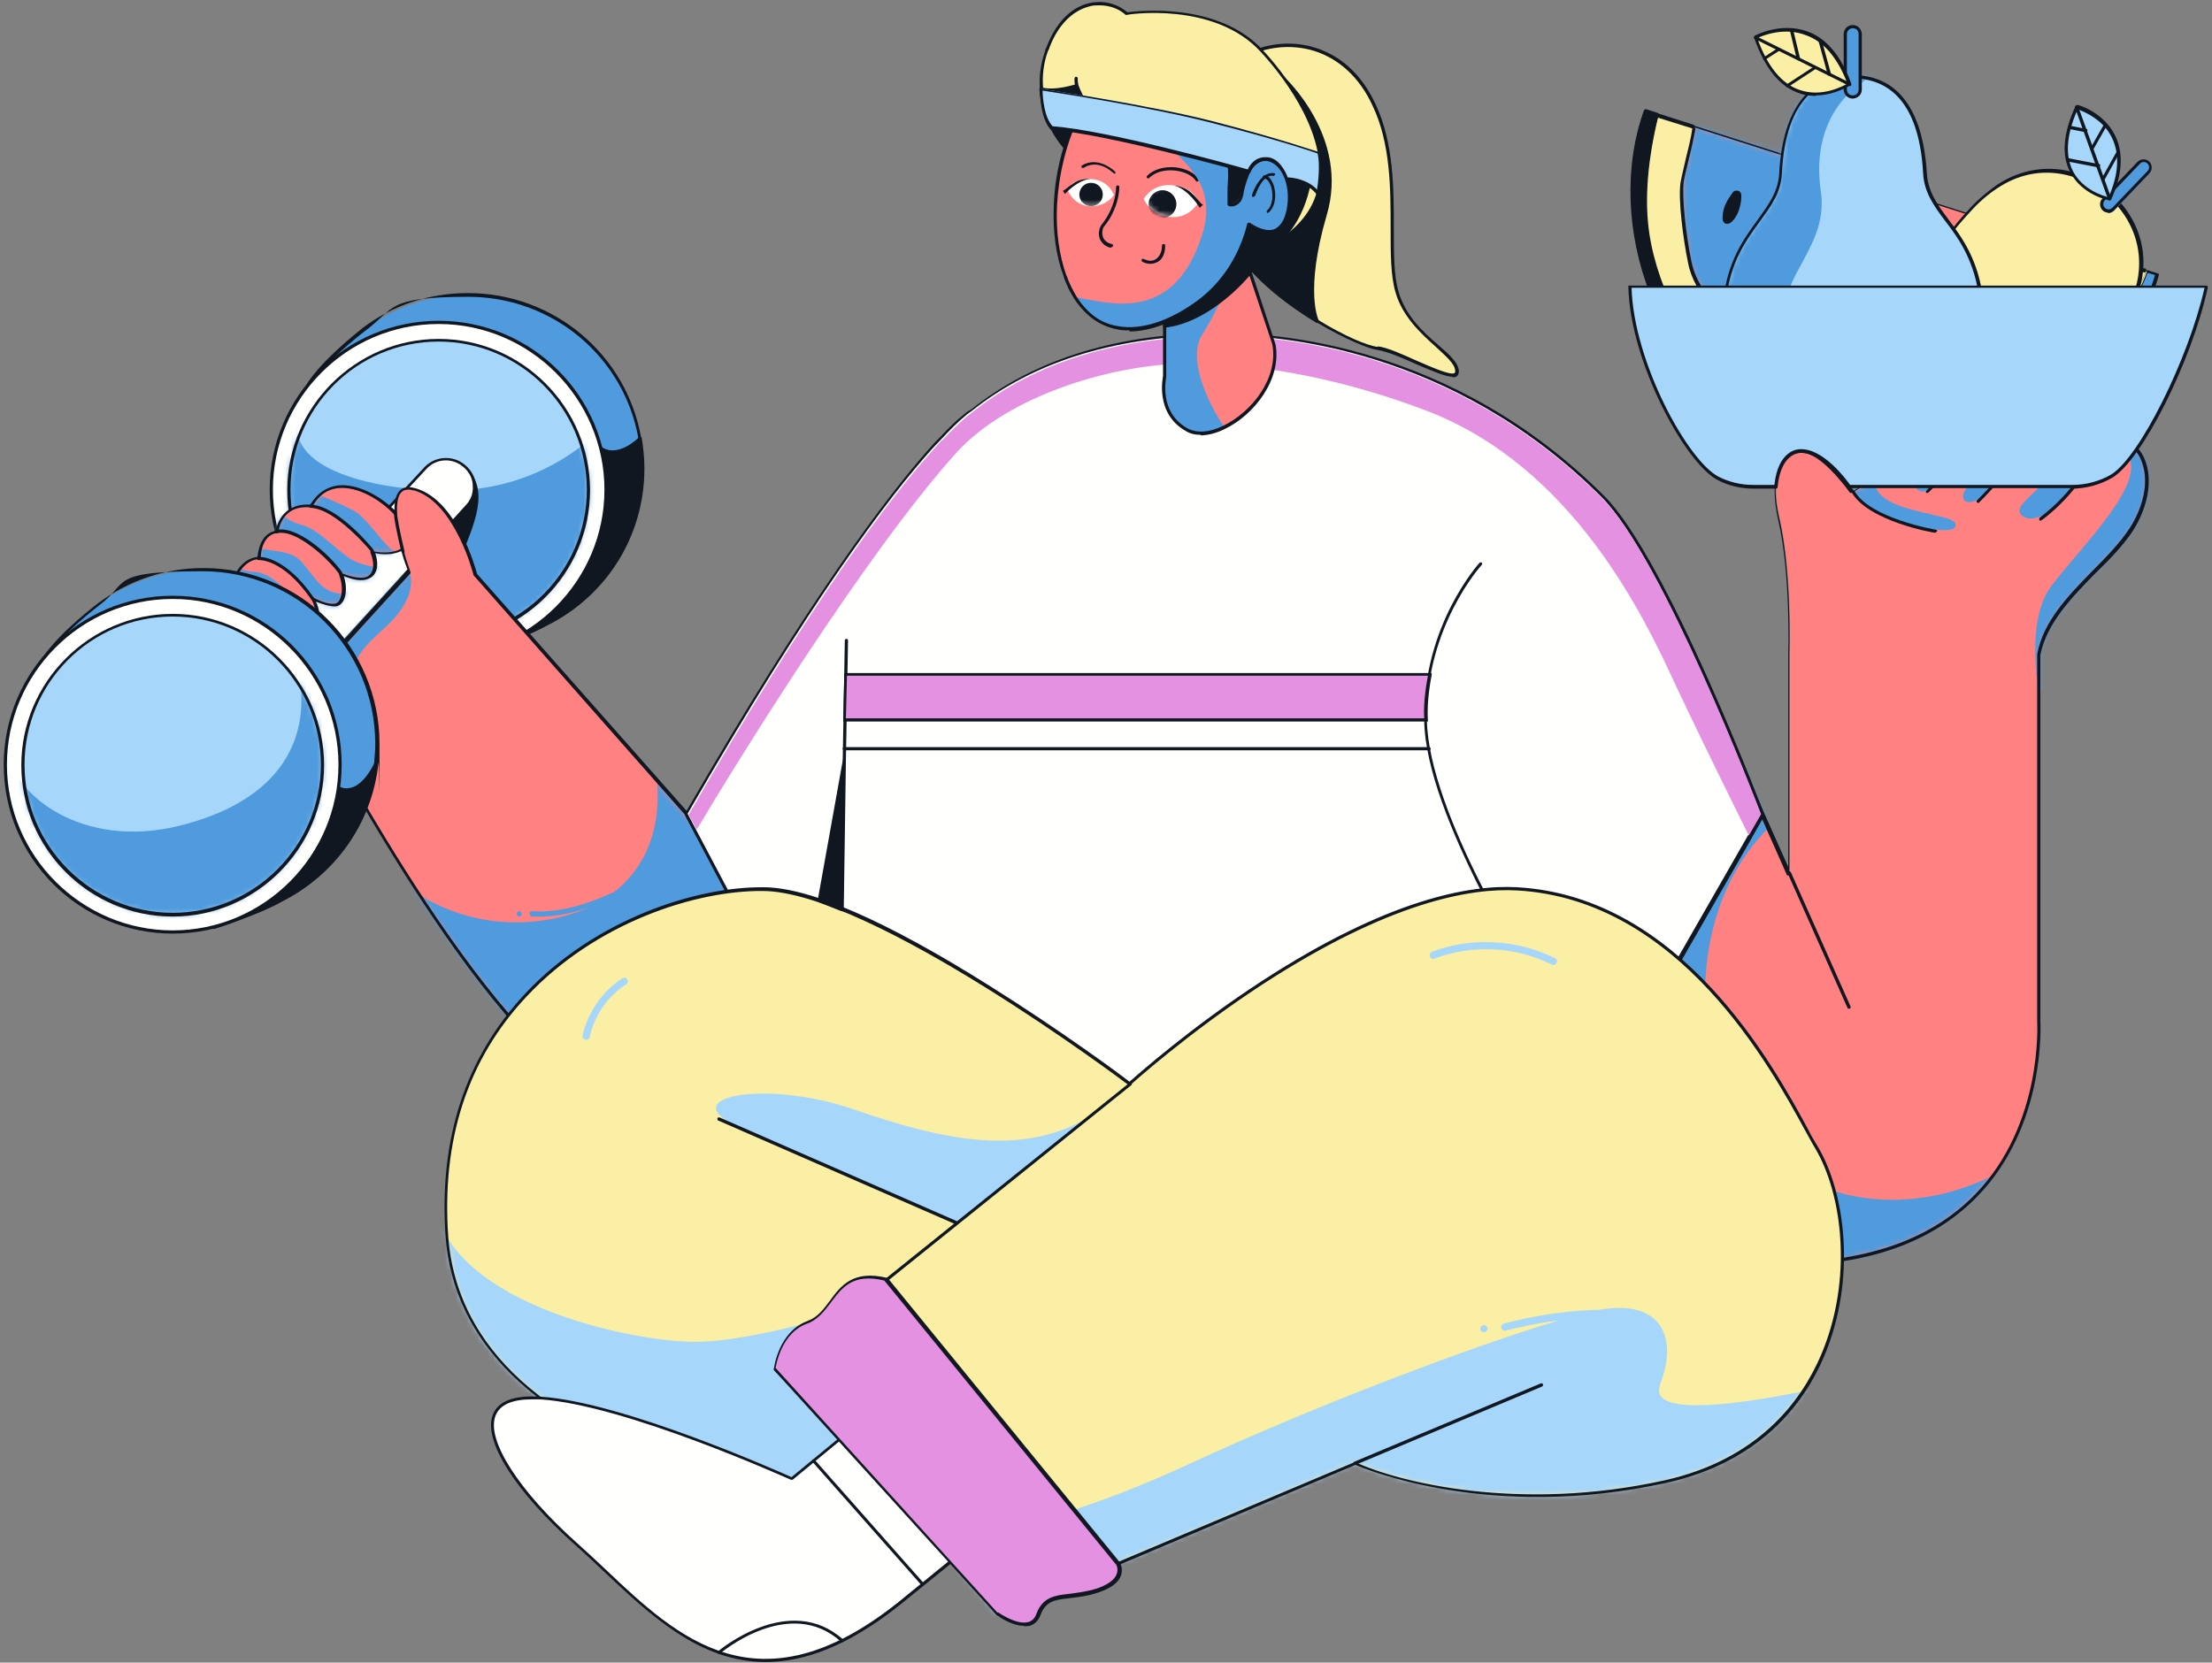 <svg width="415" height="312" viewBox="0 0 415 312" fill="none" xmlns="http://www.w3.org/2000/svg">
<rect x="0" y="0" width="415" height="312" fill="#808080" stroke="none"/>
<path d="M382.6 122.7V191.4C382.6 191.4 385.9 239.4 330.7 237C275.5 234.6 300.1 156.8 300.1 156.8L327 144.3L335.8 164V122.8C335.8 122.8 336.3 107.8 333.9 97.3C331.5 86.8 336.3 83.7 339.9 84.9C343.5 86.2 347.8 92.3 347.8 92.3C347.8 92.3 353.9 88.8 358 84.1C362.1 79.4 363 76.6 365.8 76.8C368.6 77 370.5 78.7 369.7 81.7C369.7 81.7 371.9 78.5 375.9 78.3C379.9 78.1 379.9 82.9 379.9 82.9C379.9 82.9 385.9 78.6 389.9 80.2C393.9 81.8 392.3 86.4 392.3 86.4C392.3 86.4 395.8 81.6 399.4 83.2C403 84.8 404.8 92 399.9 99.4C395 106.8 384.4 113.2 382.6 122.8V122.7Z" fill="#FF8181"/>
<mask id="mask0_19_2" style="mask-type:luminance" maskUnits="userSpaceOnUse" x="294" y="76" width="109" height="162">
<path d="M382.6 122.7V191.4C382.6 191.4 385.9 239.3 330.7 237C275.5 234.6 300.1 156.8 300.1 156.8L327 144.3L335.8 164V122.8C335.8 122.8 336.3 107.8 333.9 97.3C331.5 86.8 336.3 83.7 339.9 84.9C343.5 86.2 347.8 92.3 347.8 92.3C347.8 92.3 353.9 88.8 358 84.1C362.1 79.4 363 76.6 365.8 76.8C368.6 77 370.5 78.8 369.7 81.7C369.7 81.7 371.9 78.5 375.9 78.3C379.9 78.1 379.9 82.9 379.9 82.9C379.9 82.9 385.9 78.6 389.9 80.2C393.9 81.8 392.3 86.4 392.3 86.4C392.3 86.4 395.8 81.6 399.4 83.2C403 84.8 404.8 92 399.9 99.4C395 106.8 384.4 113.2 382.6 122.8V122.7Z" fill="white"/>
</mask>
<g mask="url(#mask0_19_2)">
<path d="M331.9 155.3C314.3 172.3 316.5 207.9 335.7 219.7C354.9 231.5 374 220.5 374 220.5L370.4 241.3L291.4 246.6L273.4 156.9L330.7 129.5L331.9 155.4" fill="#509BDD"/>
<path d="M366.2 75.7C368.2 77.5 366.9 81.2 363.5 85.3C360.1 89.4 358.6 90.5 359.2 91.3C359.8 92.1 360.9 93.3 363.2 90.5C365.5 87.7 369.1 82.4 370.5 79.6C371.9 76.8 377.2 76.5 376.2 81C375.2 85.5 371.8 88.6 369.3 91.2C366.8 93.8 369.3 95.6 372.1 92.9C374.9 90.2 378.8 85 380.2 81.5C381.6 78 388.8 77.4 388.3 81.5C387.8 85.6 386.9 87.3 383.7 90.4C380.5 93.5 378.1 95.2 379.1 96.5C380.1 97.8 382.7 97.6 385.3 95.3C387.9 93 392.2 86.8 393.3 83.9C394.4 81 400.8 83.1 399.7 88.9C398.6 94.7 389.9 103.4 384.9 109.9C379.9 116.4 382.5 129.8 382.5 129.8L401.7 114.4L412.5 85.2C412.5 85.2 427.9 58.8 401.7 63.7C375.5 68.6 376.2 68.5 376.2 68.5L366.1 75.6L366.2 75.7Z" fill="#509BDD"/>
<path d="M352.8 87.9C350.7 90.2 351.4 93.3 356.9 95.1C362.4 96.9 366.9 97 366.9 98.5C366.9 100 363.4 99.6 359.3 98.7C355.2 97.8 347.2 95.1 347.7 90.7C348.2 86.3 352.8 87.8 352.8 87.8V87.9Z" fill="#509BDD"/>
</g>
<path d="M334.6 237.4C333.3 237.4 332 237.4 330.7 237.4C317.9 236.8 308.3 232.2 302.2 223.5C286.2 200.7 299.7 157.2 299.8 156.8C299.8 156.8 299.8 156.7 300 156.6L326.9 144.1H327.1C327.1 144.1 327.2 144.1 327.3 144.3L335.5 162.7V122.9C335.5 122.7 336 107.8 333.6 97.5C331.9 90 333.9 86.9 335.2 85.7C336.5 84.5 338.3 84.2 339.9 84.8C343.2 86 347 91 347.8 92.1C349 91.4 354.1 88.2 357.7 84.1C358.9 82.7 359.8 81.5 360.6 80.4C362.5 78 363.6 76.5 365.7 76.6C367.4 76.7 368.7 77.3 369.4 78.4C369.9 79.1 370.1 79.9 370 80.8C371 79.8 372.9 78.2 375.8 78.1C377 78.1 377.9 78.4 378.6 79.1C379.7 80.1 380 81.7 380.1 82.5C381.6 81.5 386.4 78.7 389.9 80C392.8 81.1 393 83.9 392.8 85.4C394.1 84 396.7 81.8 399.5 83C401 83.6 402.1 85.1 402.7 87.1C403.8 90.8 402.8 95.5 400.1 99.7C398.3 102.4 395.9 104.9 393.2 107.5C388.7 112.1 384 116.9 382.8 122.9V191.6C382.8 191.8 384 211.2 370.9 224.6C362.5 233.2 350.3 237.5 334.5 237.5L334.6 237.4ZM300.3 157C299.5 159.6 287.3 201.1 302.7 223.1C308.7 231.6 318.1 236.2 330.7 236.8C348.2 237.5 361.6 233.3 370.5 224.2C383.4 211 382.2 191.8 382.2 191.6V122.9C382.2 122.9 382.2 122.9 382.2 122.8C383.3 116.6 388.1 111.7 392.7 107C395.3 104.4 397.7 101.9 399.5 99.2C402.1 95.2 403.1 90.7 402 87.2C401.5 85.4 400.4 84 399.1 83.5C395.8 82.1 392.4 86.6 392.3 86.6C392.3 86.7 392.1 86.8 391.9 86.6C391.8 86.6 391.7 86.4 391.8 86.2C391.8 86 393.2 81.8 389.5 80.3C385.7 78.8 379.9 83 379.8 83C379.8 83 379.6 83 379.5 83C379.5 83 379.3 82.8 379.3 82.7C379.3 82.6 379.3 80.4 378 79.2C377.4 78.6 376.6 78.4 375.6 78.4C371.8 78.6 369.6 81.7 369.6 81.7C369.6 81.8 369.4 81.9 369.2 81.8C369.1 81.8 369 81.6 369 81.5C369.3 80.3 369.2 79.3 368.6 78.5C368 77.6 366.8 77.1 365.3 77C363.5 76.9 362.5 78.1 360.7 80.5C359.9 81.5 359 82.8 357.7 84.2C353.6 88.9 347.5 92.4 347.5 92.5C347.4 92.5 347.2 92.5 347.1 92.5C347.1 92.5 342.8 86.4 339.3 85.2C337.8 84.7 336.3 85 335.2 86C334 87.1 332.1 90 333.8 97.2C336.2 107.6 335.7 122.6 335.7 122.8V164C335.7 164.1 335.7 164.3 335.5 164.3C335.4 164.3 335.2 164.3 335.2 164.1L326.6 144.7L300.1 157.1L300.3 157Z" fill="#101720"/>
<path d="M363.2 100C362.7 100 350.5 97.8 347.4 92.4C347.4 92.3 347.4 92.1 347.5 92C347.6 92 347.8 92 347.9 92.1C350.8 97.3 363.1 99.4 363.2 99.4C363.4 99.4 363.5 99.6 363.4 99.7C363.4 99.8 363.2 99.9 363.1 99.9L363.2 100Z" fill="#101720"/>
<path d="M361.6 92.5H361.4C361.3 92.4 361.3 92.2 361.4 92.1C361.4 92.1 366.2 87.4 369.3 81.5C369.3 81.4 369.6 81.3 369.7 81.4C369.8 81.4 369.9 81.7 369.8 81.8C366.7 87.7 361.8 92.5 361.7 92.5C361.7 92.5 361.6 92.5 361.5 92.5H361.6Z" fill="#101720"/>
<path d="M371.1 94.3H370.9C370.8 94.2 370.8 94 370.9 93.9C370.9 93.9 377.1 87.9 379.5 82.8C379.5 82.7 379.8 82.6 379.9 82.7C380 82.7 380.1 83 380 83.1C377.5 88.3 371.3 94.3 371.2 94.4C371.2 94.4 371.1 94.4 371 94.4L371.1 94.3Z" fill="#101720"/>
<path d="M382.8 97.7C382.8 97.7 382.6 97.7 382.6 97.6C382.6 97.5 382.6 97.3 382.6 97.2C382.6 97.2 388.9 92.7 392 86.2C392 86 392.3 86 392.4 86.1C392.5 86.1 392.6 86.4 392.5 86.5C389.3 93.2 383 97.7 382.9 97.7C382.9 97.7 382.8 97.7 382.7 97.7H382.8Z" fill="#101720"/>
<path d="M120.7 88C120.7 100.9 113.2 112.1 102.3 117.4C100 118.7 95.9 120.3 93 121.3C91.2 121.9 89.9 122.4 89.9 122.4C89.9 122.4 89.4 121.8 88.6 120.7C88.4 120.7 88.2 120.7 87.9 120.7C69.8 120.7 55.2 106.1 55.2 88C55.2 69.9 56.2 78.6 58.1 74.5C57.7 73.3 57.7 72.4 58.1 71.9C61.3 67.2 67.8 62.3 68.4 61.8C73.8 57.7 80.6 55.3 87.9 55.3C104 55.3 117.4 66.9 120.1 82.3C120.4 84.2 120.6 86.1 120.6 88.1L120.7 88Z" fill="#509BDD"/>
<path d="M89.9 122.7C89.9 122.7 89.7 122.7 89.7 122.6C89.7 122.6 89.3 122 88.5 121C88.5 121 88.4 121 88.3 121C88.2 121 88.1 121 87.9 121C69.7 121 54.9 106.2 54.9 88C54.9 69.8 55.9 78.8 57.8 74.5C57.4 73.2 57.4 72.3 57.8 71.7C60.7 67.4 66.5 62.8 68.1 61.5C73.8 57.2 80.6 55 87.8 55C103.8 55 117.5 66.4 120.3 82.2C120.6 84.1 120.8 86 120.8 87.9C120.8 100.6 113.7 111.9 102.3 117.5C99.8 118.9 95.4 120.6 93 121.4C91.2 122.1 89.9 122.5 89.9 122.5V122.7ZM88.6 120.4C88.6 120.4 88.8 120.4 88.8 120.5C89.4 121.2 89.8 121.8 90 122C90.4 121.9 91.5 121.5 92.9 121C95.3 120.2 99.7 118.5 102.1 117.1C113.3 111.6 120.3 100.5 120.3 88.1C120.3 86.2 120.1 84.3 119.8 82.4C117.1 66.9 103.6 55.7 87.9 55.7C72.2 55.7 74.2 57.9 68.5 62.1C66.8 63.4 61.2 67.9 58.3 72.1C58.1 72.4 58 73 58.4 74.5C58.4 74.5 58.4 74.6 58.4 74.7C56.5 78.9 55.5 83.4 55.5 88.1C55.5 106 70 120.5 87.9 120.5C105.8 120.5 88.1 120.5 88.2 120.5C88.3 120.5 88.4 120.5 88.6 120.5V120.4Z" fill="#101720"/>
<path d="M120.7 88C120.7 100.9 113.2 112.1 102.3 117.4C100 118.7 95.9 120.3 93 121.3L87.9 108.4L112.7 84.1C116.1 86.4 120.1 82.2 120.1 82.2C120.4 84.1 120.6 86 120.6 88H120.7Z" fill="#101720"/>
<path d="M93.1 121.6C93 121.6 92.9 121.6 92.8 121.4L87.7 108.5C87.7 108.4 87.7 108.3 87.7 108.2L112.5 83.9C112.6 83.8 112.8 83.8 112.9 83.9C116 86 119.9 82.1 119.9 82C119.9 82 120.1 81.9 120.2 82C120.3 82 120.4 82.1 120.4 82.2C120.7 84.1 120.9 86 120.9 87.9C120.9 100.6 113.8 111.9 102.4 117.5C99.9 118.9 95.5 120.6 93.1 121.4C93.1 121.4 93.1 121.4 93 121.4L93.1 121.6ZM88.3 108.6L93.2 121C95.6 120.1 99.8 118.6 102.1 117.2C113.3 111.7 120.3 100.6 120.3 88.2C120.3 86.5 120.2 84.7 119.9 83.1C118.8 84.1 115.6 86.5 112.8 84.8L88.3 108.8V108.6Z" fill="#101720"/>
<path d="M82.3 123.3C99.642 123.3 113.7 109.242 113.7 91.9C113.7 74.558 99.642 60.5 82.3 60.5C64.958 60.5 50.9 74.558 50.9 91.9C50.9 109.242 64.958 123.3 82.3 123.3Z" fill="#FFFFFE"/>
<path d="M82.3 123.6C64.8 123.6 50.6 109.4 50.6 91.9C50.6 74.4 64.8 60.2 82.3 60.2C99.8 60.2 114 74.4 114 91.9C114 109.4 99.8 123.6 82.3 123.6ZM82.3 60.8C65.1 60.8 51.2 74.8 51.2 91.9C51.2 109 65.2 123 82.3 123C99.4 123 113.4 109 113.4 91.9C113.4 74.8 99.4 60.8 82.3 60.8Z" fill="#101720"/>
<path d="M82.3 120C97.819 120 110.4 107.419 110.4 91.9C110.4 76.381 97.819 63.8 82.3 63.8C66.781 63.8 54.2 76.381 54.2 91.9C54.2 107.419 66.781 120 82.3 120Z" fill="#A6D6FA"/>
<mask id="mask1_19_2" style="mask-type:luminance" maskUnits="userSpaceOnUse" x="54" y="63" width="57" height="57">
<path d="M82.3 120C97.819 120 110.4 107.419 110.4 91.9C110.4 76.381 97.819 63.8 82.3 63.8C66.781 63.8 54.2 76.381 54.2 91.9C54.2 107.419 66.781 120 82.3 120Z" fill="white"/>
</mask>
<g mask="url(#mask1_19_2)">
<path d="M56.3 77.6C52.4 88 70.8 92.5 86 92C101.2 91.5 110.5 82.5 110.5 82.5L118.9 107.7L87.1 129.6L34.7 94.3L56.4 77.7L56.3 77.6Z" fill="#509BDD"/>
<path d="M87.2 87.4C92.2 92 88.8 98.6 86.2 105.3C83.6 112 78.4 96.4 78.4 96.4L87.2 87.4Z" fill="#101720"/>
</g>
<path d="M82.3 120.4C66.6 120.4 53.9 107.6 53.9 92C53.9 76.4 66.7 63.6 82.3 63.6C97.9 63.6 110.7 76.4 110.7 92C110.7 107.6 97.9 120.4 82.3 120.4ZM82.3 64.1C66.9 64.1 54.5 76.6 54.5 91.9C54.5 107.2 67 119.7 82.3 119.7C97.6 119.7 110.1 107.2 110.1 91.9C110.1 76.6 97.6 64.1 82.3 64.1Z" fill="#101720"/>
<path d="M45.4 125L79.9 87.8C81.9 85.9 85 85.7 87.1 87.5C89.4 89.5 89.6 93 87.5 95.2L56.3 129.5L45.4 125Z" fill="#FFFFFE"/>
<path d="M56.4 129.8C56.4 129.8 56.4 129.8 56.3 129.8L45.4 125.3C45.4 125.3 45.2 125.2 45.2 125.1C45.2 125 45.2 124.9 45.2 124.8L79.7 87.6C81.8 85.5 85.1 85.4 87.3 87.3C88.5 88.3 89.2 89.7 89.3 91.3C89.3 92.9 88.8 94.3 87.7 95.5L56.5 129.8C56.5 129.8 56.4 129.8 56.3 129.8H56.4ZM45.9 124.8L56.2 129.1L87.3 94.9C88.3 93.9 88.8 92.6 88.7 91.2C88.7 89.8 88 88.5 86.9 87.6C84.9 85.9 81.9 86 80.1 87.9L45.9 124.8Z" fill="#101720"/>
<path d="M149.2 181.7C149.2 181.7 133.1 216.5 110.5 204.1C87.8 191.7 56.4 129.5 56.4 129.5L76.8 107.1C76.8 107.1 76.1 105.3 75.5 103C74.2 103.8 72 103.9 69.9 103.5C71 106.1 70.4 108.3 68.4 108.6C67.1 108.8 65.5 108.3 64 107.7C65.2 110.6 64.5 113.4 62.8 113.6C61.7 113.6 60.1 113.1 58.6 112.4C58.8 112.8 59 113.3 59.1 113.7C61.3 119.7 53.3 116.6 53.3 116.6L49 121.3C40.1 114.6 44.8 107.2 44.8 107.2C45.8 105.7 47.1 105 48.5 104.9C48.8 101.7 50.1 100.3 51.8 100C52.6 96.1 55.3 94.9 58.3 95.2C62.2 88.4 70.2 92.4 74.2 96.6C74 93.4 74.8 91 78 92.1C85.8 94.6 89.1 108 89.1 108L130.3 154.7L149.2 181.8V181.7Z" fill="#FF8181"/>
<mask id="mask2_19_2" style="mask-type:luminance" maskUnits="userSpaceOnUse" x="43" y="91" width="107" height="116">
<path d="M149.2 181.7C149.2 181.7 133.1 216.5 110.5 204.1C87.8 191.7 56.4 129.5 56.4 129.5L76.8 107.1C76.8 107.1 76.1 105.3 75.5 103C74.2 103.8 72 104 69.9 103.5C71 106.1 70.4 108.3 68.4 108.6C67.1 108.8 65.5 108.3 64 107.7C65.2 110.6 64.5 113.4 62.8 113.6C61.7 113.6 60.1 113.1 58.6 112.4C58.8 112.8 59 113.2 59.1 113.7C61.3 119.7 53.3 116.6 53.3 116.6L49 121.3C40.1 114.6 44.8 107.2 44.8 107.2C45.8 105.7 47.1 105 48.5 104.9C48.8 101.7 50.1 100.3 51.8 100C52.6 96.1 55.3 94.9 58.3 95.2C62.2 88.4 70.2 92.4 74.2 96.7C74 93.5 74.8 91.2 78 92.2C85.8 94.7 89.1 108.1 89.1 108.1L130.3 154.8L149.2 181.9V181.7Z" fill="white"/>
</mask>
<g mask="url(#mask2_19_2)">
<path d="M122.9 144C125.5 159.2 117.6 170.7 101.3 172.8C85 174.9 74.9 165.1 74.9 165.1L89.1 192.3L122 200.6L145.4 164.5L122.9 144Z" fill="#509BDD"/>
<path d="M76.8 107.1C78 110.8 75.7 114.6 72.3 117.7C68.9 120.8 65.7 123.7 66.4 127.3C67.1 130.9 54.2 133.6 54.2 133.6L60.5 117.8L76.7 107.1" fill="#509BDD"/>
<path d="M74.4 103.4C72.7 103.7 69.3 97.4 66.3 95.8C63.3 94.2 58.6 92.4 58.6 92.4L56.5 94.3C56.5 94.3 59.1 94.3 61.7 96.2C64.3 98.1 69.6 102.8 71 104.7C72.4 106.6 70.5 106.8 67.2 105.6C63.9 104.4 60.5 99.6 56.6 98.5C52.7 97.4 52.4 95.6 52.4 95.6L49.6 99.4C49.6 99.4 52.6 99.4 54.1 99.9C55.6 100.4 60.3 103.8 62.1 105.4C63.9 107 65.5 109.8 65.5 109.8C65.5 109.8 65.7 112.2 62.4 111.1C59.1 110 57.7 105.8 55.3 104.4C52.9 103 48.9 103.6 47.6 102.2L46.4 100.8L46.1 104.4L49.7 104.9C49.7 104.9 53.2 106 56 109.3C58.8 112.6 59.9 114.1 59.9 114.1C59.9 114.1 58.5 117 56.2 113.9C53.9 110.8 50.8 107.4 47.6 107.3C44.4 107.2 44 105.2 44 105.2L40.6 110L59.2 120.1L68.3 112.2L74.1 103.5" fill="#509BDD"/>
<path d="M117.1 166.5C111.7 169.1 105.9 171.4 99.8 171C99.2 171 99.2 172 99.8 172C106.1 172.3 112.1 170 117.6 167.3C118.2 167 117.6 166.2 117.1 166.4V166.5Z" fill="#509BDD"/>
<path d="M97.4 171C96.8 171 96.8 172 97.4 172C98 172 98 171 97.4 171Z" fill="#509BDD"/>
</g>
<path d="M120.3 207C117 207 113.6 206.1 110.4 204.3C87.9 192 56.5 130.2 56.2 129.6C56.2 129.5 56.2 129.4 56.2 129.3L76.5 107C76.3 106.5 75.8 105.2 75.3 103.4C74.1 104 72.2 104.2 70.4 103.8C70.9 105.3 70.9 106.6 70.4 107.5C70 108.2 69.4 108.6 68.5 108.8C67.5 109 66.2 108.8 64.5 108.1C65.1 109.9 65 111.7 64.4 112.8C64 113.4 63.5 113.8 62.9 113.8C61.8 113.8 60.5 113.4 59.3 112.9C59.3 113.1 59.4 113.3 59.5 113.4C60.1 115 60 116.2 59.3 116.9C57.9 118.3 54.4 117.1 53.5 116.9L49.3 121.4C49.2 121.5 49 121.5 48.9 121.4C39.9 114.6 44.6 107 44.6 106.9C45.6 105.5 46.8 104.7 48.3 104.5C48.7 101 50.3 99.9 51.7 99.6C52.5 96.2 54.8 94.5 58.2 94.7C59.5 92.6 61.2 91.4 63.4 91.1C67 90.7 71.2 93 74 95.7C74 93.8 74.4 92.5 75.2 91.9C75.9 91.3 76.9 91.3 78.2 91.7C85.8 94.1 89.2 106.6 89.5 107.7L130.7 154.3L149.6 181.4C149.6 181.4 149.7 181.6 149.6 181.7C149.6 181.7 147.3 186.7 143.3 192.1C139.6 197.1 133.7 203.6 126.4 206C124.4 206.7 122.4 207 120.4 207H120.3ZM56.7 129.5C58.6 133.3 88.9 191.8 110.6 203.7C115.7 206.5 120.9 207.1 126.1 205.4C139.1 201.1 147.9 183.6 148.8 181.6L130 154.6L88.8 107.9C88.8 107.9 88.8 107.9 88.8 107.8C88.8 107.7 85.4 94.5 77.9 92.1C76.8 91.8 76 91.8 75.5 92.2C74.7 92.8 74.4 94.2 74.5 96.3C74.5 96.4 74.5 96.5 74.3 96.6C74.2 96.6 74 96.6 74 96.6C71.4 93.8 67.1 91.2 63.4 91.6C61.4 91.8 59.7 93 58.6 95.1C58.6 95.2 58.4 95.3 58.3 95.2C56 95 53 95.6 52.2 99.8C52.2 99.9 52.1 100 52 100C50.2 100.3 49.1 101.8 48.9 104.6C48.9 104.7 48.8 104.9 48.6 104.9C47.2 105 46 105.8 45.1 107.1C44.9 107.4 40.8 114.2 49 120.6L53.2 116.1C53.2 116.1 53.4 116 53.5 116.1C54.6 116.5 57.8 117.4 58.9 116.4C59.4 115.9 59.4 114.9 58.9 113.6C58.8 113.2 58.6 112.8 58.4 112.4C58.4 112.3 58.4 112.1 58.4 112.1C58.4 112.1 58.6 112 58.7 112.1C60.4 113 61.8 113.4 62.7 113.3C63.1 113.3 63.5 113 63.7 112.6C64.3 111.5 64.3 109.6 63.6 107.8C63.6 107.7 63.6 107.6 63.6 107.5C63.6 107.5 63.8 107.4 63.9 107.5C65.7 108.2 67.1 108.5 68.2 108.4C68.9 108.3 69.4 108 69.7 107.4C70.2 106.5 70.1 105.2 69.5 103.7C69.5 103.6 69.5 103.5 69.5 103.4C69.5 103.4 69.7 103.3 69.8 103.4C71.9 103.9 74 103.7 75.2 103C75.2 103 75.4 103 75.5 103C75.5 103 75.7 103.1 75.7 103.2C76.3 105.5 77 107.2 77 107.3C77 107.4 77 107.5 77 107.6L56.7 129.9V129.5Z" fill="#101720"/>
<path d="M75.6 103.7C75.5 103.7 75.3 103.7 75.3 103.5C75.3 103.5 74.2 99.2 73.9 96.5C73.9 96.3 73.9 96.2 74.2 96.2C74.4 96.2 74.5 96.2 74.5 96.5C74.8 99.1 75.9 103.4 75.9 103.5C75.9 103.7 75.9 103.8 75.7 103.9L75.6 103.7Z" fill="#101720"/>
<path d="M69.9 103.7C69.9 103.7 69.7 103.7 69.7 103.6C69.7 103.6 63.1 95.5 58.3 95.3C58.1 95.3 58 95.2 58 95C58 94.8 58.1 94.7 58.3 94.7C63.4 94.9 69.9 102.9 70.1 103.2C70.2 103.3 70.1 103.5 70.1 103.6C70.1 103.6 70 103.6 69.9 103.6V103.7Z" fill="#101720"/>
<path d="M63.9 107.9C63.9 107.9 63.7 107.9 63.7 107.8C61.5 104.7 55.3 99.1 51.9 100.1C51.7 100.1 51.6 100.1 51.5 99.9C51.5 99.7 51.5 99.6 51.7 99.5C55.5 98.4 61.8 104 64.2 107.4C64.2 107.5 64.2 107.7 64.2 107.8C64.2 107.8 64.1 107.8 64 107.8L63.9 107.9Z" fill="#101720"/>
<path d="M58.6 112.6C58.6 112.6 58.4 112.6 58.4 112.5C53.1 104.8 48.6 105.1 48.5 105.1C48.3 105.1 48.2 105 48.2 104.8C48.2 104.6 48.3 104.5 48.5 104.5C48.7 104.5 53.4 104.2 58.9 112.2C58.9 112.3 58.9 112.5 58.9 112.6C58.9 112.6 58.8 112.6 58.7 112.6H58.6Z" fill="#101720"/>
<path d="M70.7 139.6C70.7 140.8 70.7 142 70.5 143.2C69.3 154.6 62.2 164.2 52.3 169C48.5 171.2 39.9 174 39.9 174C39.9 174 39.4 173.4 38.6 172.3C38.4 172.3 38.2 172.3 37.9 172.3C19.8 172.3 5.2 157.7 5.2 139.6C5.2 121.5 6.2 130.2 8.1 126.1C7.7 124.9 7.7 124 8.1 123.5C11.3 118.8 17.8 113.9 18.4 113.4C23.9 109.3 30.6 106.9 37.9 106.9C56 106.9 70.6 121.5 70.6 139.6H70.7Z" fill="#509BDD"/>
<path d="M40 174.3C40 174.3 39.8 174.3 39.8 174.2C39.8 174.2 39.4 173.6 38.6 172.6C38.4 172.6 38.2 172.6 38.1 172.6C19.9 172.6 5.1 157.8 5.1 139.6C5.1 121.4 6.1 130.4 8 126.1C7.6 124.8 7.6 123.9 8 123.4C11.3 118.5 18.3 113.3 18.4 113.2C24.2 108.9 31 106.6 38.2 106.6C56.4 106.6 71.2 121.4 71.2 139.6C71.2 157.8 71.2 141.9 71 143.2C69.8 154.5 62.9 164.2 52.7 169.3C48.9 171.5 40.6 174.2 40.3 174.3H40ZM38.7 172C38.7 172 38.9 172 38.9 172.1C39.5 172.8 39.9 173.4 40.1 173.6C41.4 173.2 48.8 170.7 52.2 168.7C62.3 163.8 69 154.2 70.2 143.1C70.3 141.9 70.4 140.7 70.4 139.6C70.4 121.7 55.9 107.2 38 107.2C20.1 107.2 24.3 109.4 18.6 113.6C18.5 113.7 11.6 118.9 8.3 123.7C8.1 124 8 124.6 8.4 126C8.4 126 8.4 126.1 8.4 126.2C6.5 130.4 5.5 134.9 5.5 139.6C5.5 157.5 20 172 37.9 172C55.8 172 38.3 172 38.5 172H38.7Z" fill="#101720"/>
<path d="M70.6 143.2C69.4 154.6 62.3 164.2 52.4 169C48.6 171.2 40 174 40 174L49.6 154.2L63.5 147.8C63.5 147.8 67.1 150.2 70.5 143.2H70.6Z" fill="#101720"/>
<path d="M40 174.3C40 174.3 39.8 174.3 39.8 174.2C39.8 174.2 39.8 174 39.8 173.9L49.4 154.1C49.4 154.1 49.4 154 49.5 154L63.4 147.6C63.4 147.6 63.6 147.6 63.7 147.6C63.7 147.6 64.6 148.2 65.9 147.8C67.5 147.4 69 145.7 70.3 143.1C70.3 143 70.5 142.9 70.7 142.9C70.8 142.9 70.9 143.1 70.9 143.2C69.7 154.5 62.8 164.2 52.6 169.2C48.8 171.4 40.5 174.1 40.2 174.2L40 174.3ZM49.8 154.5L40.6 173.5C42.7 172.8 49.1 170.6 52.2 168.8C61.8 164.1 68.3 155.2 70 144.8C68.8 146.8 67.4 148 66 148.4C64.8 148.7 63.8 148.4 63.5 148.2L49.8 154.5Z" fill="#101720"/>
<path d="M32.4 174.9C49.742 174.9 63.8 160.842 63.8 143.5C63.8 126.158 49.742 112.1 32.4 112.1C15.058 112.1 1 126.158 1 143.5C1 160.842 15.058 174.9 32.4 174.9Z" fill="#FFFFFE"/>
<path d="M32.4 175.2C14.9 175.2 0.7 161 0.7 143.5C0.7 126 14.9 111.8 32.4 111.8C49.9 111.8 64.1 126 64.1 143.5C64.1 161 49.9 175.2 32.4 175.2ZM32.4 112.4C15.2 112.4 1.3 126.4 1.3 143.5C1.3 160.6 15.3 174.6 32.4 174.6C49.5 174.6 63.5 160.6 63.5 143.5C63.5 126.4 49.5 112.4 32.4 112.4Z" fill="#101720"/>
<path d="M32.4 171.6C47.919 171.6 60.5 159.019 60.5 143.5C60.5 127.981 47.919 115.4 32.4 115.4C16.881 115.4 4.3 127.981 4.3 143.5C4.3 159.019 16.881 171.6 32.4 171.6Z" fill="#A6D6FA"/>
<mask id="mask3_19_2" style="mask-type:luminance" maskUnits="userSpaceOnUse" x="4" y="115" width="57" height="57">
<path d="M32.4 171.6C47.919 171.6 60.5 159.019 60.5 143.5C60.5 127.981 47.919 115.4 32.4 115.4C16.881 115.4 4.3 127.981 4.3 143.5C4.3 159.019 16.881 171.6 32.4 171.6Z" fill="white"/>
</mask>
<g mask="url(#mask3_19_2)">
<path d="M56.1 126.4C58.5 139.8 51.5 150.6 33.5 155C15.5 159.4 2.7 149.2 1.7 141.4C0.7 133.6 -10.4 146.2 -10.4 146.2L4.2 171.8L47.5 181.9L70.7 163L63 125.6L56.1 126.5V126.4Z" fill="#509BDD"/>
</g>
<path d="M32.4 172C16.7 172 4 159.2 4 143.6C4 128 16.8 115.2 32.4 115.2C48 115.2 60.8 128 60.8 143.6C60.8 159.2 48 172 32.4 172ZM32.4 115.7C17 115.7 4.6 128.2 4.6 143.5C4.6 158.8 17.1 171.3 32.4 171.3C47.7 171.3 60.2 158.8 60.2 143.5C60.2 128.2 47.7 115.7 32.4 115.7Z" fill="#101720"/>
<path d="M328 157.5L310.8 187.5C311.9 194.6 312.9 201.5 313.8 208L157.1 212L157.7 182.6L145.3 184.4L130.5 156.3L128.6 152.8C152.1 112.1 166.8 92.9 174.6 84.1C175.2 83.4 175.8 82.7 176.5 82.1C178.4 80.1 179.7 78.9 180.6 78.1C181.5 77.3 181.9 77.1 181.9 77.1C192.2 68.8 207.2 62.7 229.1 62.7C231.9 62.7 269.3 61.9 300.6 93.2C312.5 105.1 330.6 152.8 330.6 152.8L327.9 157.4L328 157.5Z" fill="#FFFFFE"/>
<path d="M157.1 212.3H156.9C156.9 212.3 156.9 212.2 156.9 212.1L157.5 183.1L145.5 184.8C145.4 184.8 145.3 184.8 145.2 184.6L128.5 153C128.5 153 128.5 152.8 128.5 152.7C151.7 112.5 166.4 93.1 174.6 83.9C175.2 83.2 175.9 82.5 176.5 81.9C178 80.3 179.4 78.9 180.7 77.9C181.6 77.1 182.1 76.9 182.1 76.9C194.1 67.3 210.1 62.4 229.4 62.5H229.6C239.2 62.5 272.6 64.6 301 93.1C312.8 104.9 330.8 152.3 331 152.8C331 152.8 331 153 331 153.1L328.4 157.7L311.2 187.7C312 193 312.8 198.1 313.5 203.1L314.2 208.1V208.3C314.2 208.3 314.1 208.4 314 208.4L157.3 212.4L157.1 212.3ZM157.8 182.3C157.8 182.3 157.9 182.3 158 182.3C158 182.3 158.1 182.4 158.1 182.5L157.5 211.5L313.5 207.6L312.8 202.9C312.1 197.9 311.3 192.7 310.5 187.4C310.5 187.4 310.5 187.3 310.5 187.2L327.7 157.2L330.3 152.7C329.2 149.9 311.9 104.8 300.5 93.3C272.3 65.1 239.3 62.9 229.6 62.9H229.2C210 62.9 194.2 67.6 182.2 77.2C182.2 77.2 181.7 77.5 180.9 78.2C179.7 79.2 178.3 80.6 176.8 82.2C176.2 82.8 175.6 83.5 174.9 84.2C166.7 93.3 152.1 112.6 129 152.7L145.5 183.9L157.7 182.2L157.8 182.3Z" fill="#101720"/>
<path d="M328.1 156.8C321.8 144.1 317 134.2 314.2 128.2C308.6 116.1 295.3 87.7 267.7 77.1C252.8 71.4 237.1 68.2 223.3 68.2C209.5 68.2 189.4 73.9 179.3 85.1C162.1 104.3 138.1 143.3 130.7 155.7L129.2 152.9C152.3 112.8 166.9 93.5 175.1 84.4C175.7 83.7 176.3 83 177 82.4C178.5 80.8 179.9 79.5 181.1 78.4C182 77.7 182.4 77.4 182.4 77.4C194.3 67.9 210 63.1 229 63.1H229.9C239.4 63.1 272.4 65.3 300.6 93.5C312 104.9 329.3 149.9 330.4 152.8L328.1 156.8Z" fill="#E491E2"/>
<path d="M157.8 183C157.6 183 157.5 182.9 157.5 182.7L157.7 170.7C157.7 170.5 157.8 170.4 158 170.4C158.2 170.4 158.3 170.5 158.3 170.7L158.1 182.7C158.1 182.9 158 183 157.8 183Z" fill="#101720"/>
<path d="M158.4 143.1C158.2 143.1 158.1 143 158.1 142.8L158.5 120.2C158.5 120 158.6 119.9 158.8 119.9C159 119.9 159.1 120 159.1 120.2L158.7 142.8C158.7 143 158.6 143.1 158.4 143.1Z" fill="#101720"/>
<path d="M287.1 183C287.1 183 286.9 183 286.8 182.9C286.8 182.9 281.9 175.3 277.1 165.7C272.7 156.8 267.3 144.4 267.2 135.1C266.9 117.4 277.5 105.7 277.6 105.6C277.7 105.5 277.9 105.5 278 105.6C278.1 105.7 278.1 105.9 278 106C277.9 106.1 267.4 117.7 267.7 135.1C268 152.6 287 182.2 287.2 182.5C287.2 182.6 287.2 182.8 287.2 182.9C287.2 182.9 287.1 182.9 287 182.9L287.1 183Z" fill="#101720"/>
<path d="M170 282.6C170 282.6 87.3 280.3 83.9 232.1C80.5 183.9 122.6 166.7 143.2 166.9C163.9 167 211.9 203.4 211.9 203.4C211.9 203.4 253.9 165.1 284.6 166.8C318.7 168.7 336.2 207.7 340.7 215.2C350.5 231.5 348 270.1 312.4 278C278 285.6 254.2 274.6 254.2 274.6L187.1 302.9L169.9 282.6H170Z" fill="#FAEFA4"/>
<mask id="mask4_19_2" style="mask-type:luminance" maskUnits="userSpaceOnUse" x="83" y="166" width="263" height="137">
<path d="M170 282.6C170 282.6 87.3 280.3 83.9 232.1C80.5 183.9 122.6 166.7 143.2 166.9C163.8 167.1 211.9 203.4 211.9 203.4C211.9 203.4 253.9 165.1 284.6 166.8C318.7 168.7 336.2 207.7 340.7 215.2C350.5 231.5 348 270.1 312.4 278C278 285.6 254.2 274.6 254.2 274.6L187.1 302.9L169.9 282.6H170Z" fill="white"/>
</mask>
<g mask="url(#mask4_19_2)">
<path d="M203.7 210C191.2 217 177 214 160.2 208.2C143.4 202.4 125.7 205.9 139 211.7C152.3 217.5 176.9 228.3 176.9 228.3C176.9 228.3 179.2 229.6 180 229C180.8 228.4 203.7 210 203.7 210Z" fill="#A6D6FA"/>
<path d="M82 228C87.3 245.7 120.7 252.2 131.5 251.8C142.3 251.4 158.8 246.2 158.8 246.2L145.4 257L162.5 274.9L118.1 294.7L82 277.7L69.9 252.9L82 228.1V228Z" fill="#A6D6FA"/>
<path d="M311.4 259.9C314.8 251.4 312.1 243.7 300 245.8C298.3 245.8 296.5 246 294.9 246.1C290.6 246.5 286.3 247.3 282.1 248.4C281.3 248.6 281.6 249.9 282.5 249.7C285.7 248.9 289 248.2 292.4 247.8C276.3 252.6 246.7 263.8 223.4 274.6C196.7 286.9 179 289.9 172.2 285.4L180.5 311.6L243.1 306.2L289.2 298.3L323.1 285.3L344.2 259.8C344.2 259.8 307.9 268.6 311.5 259.8L311.4 259.9Z" fill="#A6D6FA"/>
<path d="M278.4 248.7C277.5 248.7 277.5 250 278.4 250C279.3 250 279.3 248.7 278.4 248.7Z" fill="#A6D6FA"/>
<path d="M291.7 179.8C284.6 176.3 276.1 175.8 268.7 178.6C267.9 178.9 268.2 180.2 269.1 179.9C276.2 177.2 284.3 177.6 291.1 181C291.9 181.4 292.5 180.2 291.8 179.9L291.7 179.8Z" fill="#A6D6FA"/>
<path d="M116.9 183.5C113.1 185.9 110.3 189.9 109.3 194.3C109.1 195.1 110.4 195.5 110.6 194.7C111.5 190.6 114 186.9 117.5 184.7C118.2 184.2 117.5 183.1 116.8 183.6L116.9 183.5Z" fill="#A6D6FA"/>
</g>
<path d="M187.2 303.2C187.2 303.2 187 303.2 187 303.1L169.9 282.9C168 282.9 148.2 282 128.2 275.7C100.5 267 85.1 251.9 83.6 232.1C82.3 213.8 87.3 198.5 98.5 186.5C111.5 172.6 130.4 166.4 143.2 166.5C151.8 166.5 166.1 172.7 185.5 184.9C198.9 193.3 210.3 201.7 211.9 203C213.4 201.7 223.4 192.8 236.6 184.2C260.4 168.7 275.8 166 284.6 166.5C315.4 168.2 332.7 199.9 339.2 211.9C339.9 213.3 340.5 214.3 341 215.1C346.3 223.9 348.3 240.3 342.2 254.6C338.5 263.3 330.3 274.4 312.5 278.3C279.6 285.5 256.2 275.7 254.3 274.9L187.4 303.2C187.4 303.2 187.4 303.2 187.3 303.2H187.2ZM170.3 282.5L187.3 302.6L254.1 274.4H254.3C262.5 278.2 285.2 283.8 312.3 277.8C329.8 273.9 337.9 263 341.6 254.4C347.7 240.2 345.7 224.1 340.5 215.4C340 214.6 339.5 213.6 338.7 212.2C332.2 200.3 315.1 168.8 284.6 167.1C275.9 166.6 260.6 169.3 236.9 184.7C222.8 193.9 212.2 203.5 212.1 203.6C212 203.6 211.8 203.7 211.7 203.6C211.2 203.2 163.5 167.3 143.1 167.2C130.4 167.1 111.7 173.2 98.8 187C87.7 198.8 82.8 214 84.1 232.1C85.1 245.8 93.5 264.3 128.2 275.2C149 281.7 169.7 282.4 169.9 282.4C170 282.4 170.1 282.4 170.2 282.6L170.3 282.5Z" fill="#101720"/>
<path d="M170 282.9H169.8L145.2 257.1C145.2 257.1 145.2 257 145.2 256.9C145.2 256.8 145.2 256.7 145.3 256.7L211.9 203.2C212 203.1 212.2 203.2 212.3 203.2C212.4 203.3 212.3 203.5 212.3 203.6L146 256.9L170.4 282.4C170.5 282.5 170.5 282.7 170.4 282.8C170.4 282.8 170.3 282.8 170.2 282.8L170 282.9Z" fill="#101720"/>
<path d="M179.5 229.8C179.5 229.8 179.5 229.8 179.4 229.8L134.8 210.3C134.6 210.3 134.6 210.1 134.6 209.9C134.6 209.7 134.8 209.7 135 209.7L179.6 229.2C179.8 229.2 179.8 229.4 179.8 229.6C179.8 229.7 179.6 229.8 179.5 229.8Z" fill="#101720"/>
<path d="M254.2 274.9C254.1 274.9 254 274.9 253.9 274.7C253.9 274.5 253.9 274.4 254.1 274.3L289.1 259.6C289.3 259.6 289.4 259.6 289.5 259.8C289.5 260 289.5 260.1 289.3 260.2L254.3 274.9C254.3 274.9 254.3 274.9 254.2 274.9Z" fill="#101720"/>
<path d="M178.7 292.9L168.7 300.9C138.9 324.7 123.4 303.3 108.2 289.8C93 276.4 85.1 261.3 101.3 262.3C117.6 263.3 148.5 277.5 148.5 277.5L157.8 269.8C170 282.6 178.7 292.8 178.7 292.8V292.9Z" fill="#FFFFFE"/>
<path d="M143.7 311.9C131.3 311.9 122 303.1 113.4 295C111.6 293.3 109.8 291.6 108.1 290.1C96.6 279.9 90.5 270.2 92.5 265.4C93.5 262.9 96.5 261.8 101.4 262.1C116.9 263.1 146 276.1 148.5 277.2L157.6 269.7C157.7 269.6 157.9 269.7 158 269.7C170.1 282.3 178.8 292.6 178.9 292.7C178.9 292.7 178.9 292.8 178.9 292.9C178.9 292.9 178.9 293.1 178.8 293.1L168.8 301.2C159 309 150.8 311.9 143.6 311.9H143.7ZM99.8 262.6C96.1 262.6 93.8 263.6 93 265.6C91.1 270.1 97.3 279.8 108.4 289.7C110.2 291.3 111.9 292.9 113.7 294.6C127.1 307.3 142.3 321.6 168.5 300.7L178.2 292.8C176.8 291.2 168.7 281.7 157.8 270.2L148.7 277.7C148.7 277.7 148.5 277.7 148.4 277.7C148.1 277.6 117.3 263.6 101.3 262.6C100.8 262.6 100.3 262.6 99.8 262.6Z" fill="#101720"/>
<path d="M173.1 297.6C173.1 297.6 172.9 297.6 172.9 297.5L152.4 274.3C152.3 274.2 152.4 274 152.4 273.9C152.5 273.8 152.7 273.9 152.8 273.9L173.3 297.1C173.4 297.2 173.3 297.4 173.3 297.5C173.3 297.5 173.2 297.5 173.1 297.5V297.6Z" fill="#101720"/>
<path d="M134.9 310.4C134.9 310.4 134.7 310.4 134.7 310.3C134.6 310.2 134.7 310 134.7 309.9C134.8 309.8 148.1 298.6 158.2 307.7C158.3 307.8 158.3 308 158.2 308.1C158.1 308.2 157.9 308.2 157.8 308.1C148.1 299.3 135.2 310.2 135.1 310.3C135.1 310.3 135 310.3 134.9 310.3V310.4Z" fill="#101720"/>
<path d="M258.5 65.4C256.7 65.2 252.2 63.3 247.2 60.3C241.3 56.8 234.8 51.7 231.5 46C230.8 44.8 230.2 43.5 229.9 42.3C226.3 30.1 233 10.8 233 10.8C240.9 6.4 252.3 7.9 257.8 19.7C263.3 31.5 259.8 47 262.1 54.8C264.3 62.7 273.1 66.2 273.4 69.6C273.8 72.9 263 66 258.5 65.5V65.4Z" fill="#FAEFA4"/>
<path d="M272.5 70.7C271.2 70.7 268.9 69.7 265.6 68.3C263 67.1 260.3 66 258.6 65.7C256.8 65.5 252.3 63.6 247.2 60.6C242.9 58 235.2 52.7 231.4 46.2C230.7 44.9 230.1 43.6 229.7 42.4C226.1 30.3 232.7 10.9 232.8 10.7C232.8 10.7 232.8 10.6 232.9 10.5C237.2 8.1 242.3 7.5 246.9 9C251.8 10.6 255.6 14.2 258.1 19.6C261.5 26.9 261.5 35.4 261.5 42.9C261.5 47.7 261.5 51.8 262.4 54.8C263.7 59.3 267.1 62.4 269.9 64.8C272 66.6 273.6 68.1 273.7 69.6C273.7 70.2 273.5 70.5 273.3 70.6C273.1 70.8 272.8 70.8 272.5 70.8V70.7ZM258.5 65C260.3 65.2 263.1 66.5 265.8 67.7C268.8 69 272.2 70.5 272.9 70C272.9 70 273.1 69.9 273 69.5C272.9 68.2 271.2 66.8 269.4 65.1C266.6 62.6 263.1 59.4 261.8 54.8C260.9 51.7 260.9 47.6 260.9 42.8C260.9 35.4 260.9 26.9 257.5 19.8C255.1 14.6 251.3 11.1 246.7 9.6C242.3 8.2 237.4 8.7 233.2 11C232.7 12.6 226.8 30.8 230.2 42.2C230.6 43.4 231.1 44.6 231.8 45.9C235.5 52.4 243.2 57.6 247.4 60.1C252.3 63.1 256.6 64.9 258.5 65.1V65Z" fill="#101720"/>
<path d="M248.7 40.3C244.4 55 247.2 60.2 247.2 60.2C241.3 56.7 234.8 51.6 231.5 45.9L240.6 14.5C240.6 14.5 253 25.6 248.6 40.3H248.7Z" fill="#101720"/>
<path d="M247.2 60.6C247.2 60.6 247.1 60.6 247 60.6C242.7 58 235 52.7 231.2 46.2V46L240.3 14.5C240.3 14.5 240.4 14.3 240.5 14.3C240.5 14.3 240.7 14.3 240.8 14.3C240.9 14.4 253.3 25.7 248.9 40.4C244.7 54.8 247.4 60.1 247.4 60.1C247.4 60.2 247.4 60.4 247.4 60.5C247.4 60.5 247.3 60.5 247.2 60.5V60.6ZM231.9 45.9C235.4 51.9 242.3 56.9 246.6 59.5C246 57.5 245 51.7 248.4 40.2C252.2 27.2 242.8 17 240.8 15L231.9 45.8V45.9Z" fill="#101720"/>
<path d="M239.4 45.9C236.8 47.5 233.5 48.9 229.3 50H229.2L203 30.5C198.5 27.1 195.8 22 195.4 16.7C195.3 14.4 195.5 11.9 196.3 9.6C196.3 9.4 196.5 9.1 196.6 8.8C200.1 -0.2 207.5 -0.8 211.3 2.6C211.3 2.6 227.8 -0.1 236.7 9.6C244.3 18 255.9 35.8 239.4 45.8V45.9Z" fill="#FAEFA4"/>
<path d="M229.2 50.3C229.2 50.3 229.1 50.3 229 50.3L202.8 30.8C198.3 27.4 195.5 22.3 195.1 16.7C194.9 14.2 195.3 11.8 196.1 9.5C196.1 9.2 196.3 9 196.4 8.7C198.1 4.3 200.9 1.4 204.3 0.6C206.9 -2.08616e-07 209.5 0.6 211.5 2.3C213.1 2.1 228.6 0.2 237 9.5C240 12.7 249.5 24.1 248 34.6C247.3 39.3 244.5 43.2 239.6 46.2C236.8 47.9 233.4 49.3 229.4 50.3C229.3 50.3 229.3 50.3 229.2 50.3ZM206.2 1C205.6 1 205 1 204.4 1.2C201.2 2 198.5 4.7 196.9 8.9C196.9 9.1 196.7 9.4 196.6 9.6C195.8 11.8 195.5 14.2 195.7 16.5C196.1 21.9 198.8 26.8 203.2 30.1L229.3 49.5C233.2 48.4 236.6 47.1 239.3 45.4C244 42.5 246.8 38.8 247.4 34.3C248.9 24.1 239.5 12.9 236.5 9.7C227.8 0.2 211.5 2.7 211.4 2.8H211.2C209.9 1.6 208.1 1 206.3 1H206.2Z" fill="#101720"/>
<path d="M246.2 29.4C246.2 31.6 245.9 40.4 239.4 45.9C237.8 47.3 235.9 48.4 233.4 49.2C232.1 49.6 230.7 49.9 229.3 50H229.1L202.9 30.6C198.4 27.2 195.7 22.1 195.3 16.8C198 17.6 202 16.2 202 16.2C202 16.2 204.1 21.4 206.4 23.4C208.6 25.4 226.6 32.3 226.6 32.3L230.6 30.6L237 31C237 31 242 31.6 244.4 30.6C245.5 30.2 246 29.8 246.1 29.5L246.2 29.4Z" fill="#101720"/>
<path d="M229.1 50.3C229.1 50.3 229 50.3 228.9 50.3L202.7 30.8C198.2 27.4 195.4 22.3 195 16.7C195 16.7 195 16.5 195.1 16.4C195.1 16.4 195.3 16.4 195.4 16.4C198 17.1 201.8 15.8 201.9 15.8C202 15.8 202.2 15.8 202.3 16C202.3 16 204.4 21.1 206.6 23.1C208.7 25 225.1 31.3 226.6 31.9L230.5 30.3C230.5 30.3 230.5 30.3 230.6 30.3L237 30.7C237 30.7 242 31.2 244.3 30.3C245.5 29.8 245.8 29.5 245.9 29.3C246 29.1 246 29.2 246.1 29.2C246.1 29.2 246.3 29.2 246.4 29.2C246.4 29.2 246.4 29.3 246.4 29.4C246.4 31.9 246 40.6 239.5 46.1C237.8 47.6 235.7 48.7 233.4 49.5C232.1 49.9 230.7 50.2 229.2 50.3H229H229.1ZM229.2 49.7C230.7 49.6 232 49.3 233.2 48.9C235.4 48.2 237.4 47.1 239.1 45.6C244.9 40.7 245.7 33.1 245.8 30C245.5 30.2 245 30.5 244.5 30.7C242 31.7 237.1 31.2 236.9 31.1L230.5 30.7L226.5 32.4H226.3C225.6 32.1 208.3 25.5 206 23.4C204 21.6 202.1 17.5 201.7 16.4C200.8 16.7 197.9 17.5 195.5 17C196 22.2 198.6 27 202.9 30.2L229 49.6L229.2 49.7Z" fill="#101720"/>
<path d="M234.3 42.2C233.7 41.8 233.4 41.5 233.4 41.5L233.6 41.3C233.6 41.3 234 41.6 234.5 42L234.3 42.3V42.2Z" fill="#5C2F00"/>
<path d="M229.7 80.2C227.1 81.4 224.5 81.8 222.6 80.7C216.8 77.5 218.5 70.7 218.5 70.7V56.8L230.8 46.5L232.7 44.9L239.2 64.6C240.4 71.2 235.1 77.6 229.8 80.2H229.7Z" fill="#FF8181"/>
<path d="M229.7 80.2C227.1 81.4 224.5 81.8 222.6 80.7C216.8 77.5 218.5 70.7 218.5 70.7V56.8L230.8 46.5L232.5 47.6C232.5 47.6 229.5 56.7 225.6 62.7C222.6 67.3 226.7 75.8 229.8 80.3L229.7 80.2Z" fill="#509BDD"/>
<path d="M234.6 51C234.6 51 227.4 60.2 218.4 61.2V56.7L232.9 46.1L234.5 51H234.6Z" fill="#101720"/>
<path d="M218.2 61.6V56.6L233.2 45.7L235 51.1H234.9C234.9 51.3 227.5 60.5 218.5 61.5H218.2V61.6ZM218.8 56.9V60.9C226.8 59.8 233.4 52 234.3 51L232.9 46.7L218.8 57V56.9Z" fill="#101720"/>
<path d="M225.3 81.6C224.2 81.6 223.3 81.4 222.5 80.9C216.6 77.6 218.2 70.7 218.2 70.6V56.7V56.5L232.3 44.7C232.3 44.7 232.5 44.7 232.6 44.7C232.6 44.7 232.8 44.8 232.8 44.9L239.3 64.6C240.5 71.1 235.4 77.8 229.8 80.5C228.2 81.3 226.6 81.7 225.2 81.7L225.3 81.6ZM218.8 56.9V70.7C218.8 71 217.3 77.3 222.8 80.4C224.5 81.3 226.9 81.2 229.5 79.9C234.9 77.3 239.9 70.9 238.7 64.6L232.3 45.4L230.8 46.7L218.6 56.9H218.8Z" fill="#101720"/>
<path d="M199.9 51.8C200.5 53.3 201.1 54.7 201.8 55.8C207 64.1 216.3 63 225 56.5C229.9 52.9 232.9 47.6 234.3 42C236.2 43.3 240.5 45.4 241.7 39.3C243.1 32.6 238.4 27.3 234.9 31.1C234.8 31.2 234.7 31.4 234.5 31.5C233.8 32.9 233.3 34.4 232.9 36C232.8 36.4 232.7 36.9 232.5 37.2C232.1 37.9 231.3 38.3 230.5 38.2V35C230.6 33.5 230.7 32 230.5 30.6C227.8 30.4 225.1 29.5 222.7 28.3C219.6 26.6 216.8 24.3 214.4 21.7C214.3 21.7 214.2 21.7 214.1 21.7C205.7 24 203.3 18.9 203.3 18.9L202 21.7C199.6 27 198.1 32.7 197.9 38.5C197.7 42.6 198.1 47.3 199.8 51.8H199.9Z" fill="#FF8181"/>
<path d="M214.6 37.3C214.6 37.3 216.3 34.2 220.3 34.8C224.3 35.3 224.8 38 224.8 38C224.8 38 223.1 41.2 219.4 40.7C215.8 40.3 214.6 37.4 214.6 37.4V37.3Z" fill="#FFFFFE"/>
<mask id="mask5_19_2" style="mask-type:luminance" maskUnits="userSpaceOnUse" x="214" y="34" width="11" height="7">
<path d="M214.6 37.3C214.6 37.3 216.3 34.2 220.3 34.8C224.3 35.4 224.8 38 224.8 38C224.8 38 223.1 41.2 219.4 40.7C215.8 40.3 214.6 37.4 214.6 37.4V37.3Z" fill="white"/>
</mask>
<g mask="url(#mask5_19_2)">
<path d="M218.1 40.9C219.536 40.9 220.7 39.736 220.7 38.3C220.7 36.864 219.536 35.7 218.1 35.7C216.664 35.7 215.5 36.864 215.5 38.3C215.5 39.736 216.664 40.9 218.1 40.9Z" fill="#101720"/>
</g>
<path d="M208.4 46.5C207.4 46.3 206.6 45.6 206.3 44.7C206 43.8 206.2 42.7 206.8 42C207.6 41 209.3 38.4 209.4 35.1C209.4 34.9 209.5 34.8 209.7 34.8C209.9 34.8 210 34.9 210 35.1C209.9 38.5 208.2 41.2 207.3 42.3C206.8 42.8 206.7 43.7 206.9 44.4C207 44.8 207.5 45.6 208.6 45.8C208.8 45.8 208.9 46 208.8 46.2C208.8 46.3 208.6 46.4 208.5 46.4L208.4 46.5Z" fill="#101720"/>
<path d="M215.8 49.5C215.3 49.5 214.8 49.4 214.3 49.1C214.2 49.1 214.1 48.8 214.2 48.7C214.2 48.6 214.5 48.5 214.6 48.6C215.4 49 216.2 49.1 216.9 48.6C217.6 48.1 218 47.2 218 46.1C218 45.9 218.1 45.8 218.3 45.8C218.5 45.8 218.6 45.9 218.6 46.1C218.6 47.4 218.2 48.5 217.3 49.1C216.9 49.3 216.4 49.5 216 49.5H215.8Z" fill="#101720"/>
<path d="M224.6 34.1C224.6 34.1 224.4 34.1 224.4 34C223.7 32.9 222.2 32.2 220.4 32C218.5 31.8 216.7 32.3 215.6 33.4C215.5 33.5 215.3 33.5 215.2 33.4C215.1 33.3 215.1 33.1 215.2 33C216.4 31.8 218.4 31.2 220.5 31.4C222.4 31.6 224.1 32.4 224.9 33.6C224.9 33.7 224.9 33.9 224.9 34C224.9 34 224.8 34 224.7 34L224.6 34.1Z" fill="#101720"/>
<path d="M209.1 32.5H208.9C208.8 32.4 206.1 29.7 203.3 31.5C203.2 31.5 203 31.5 202.9 31.5C202.9 31.4 202.9 31.2 202.9 31.1C206.1 29.1 209.2 32.2 209.2 32.2C209.3 32.3 209.3 32.5 209.2 32.6C209.2 32.6 209.1 32.6 209 32.6L209.1 32.5Z" fill="#101720"/>
<path d="M220.2 34.8C220.2 34.8 222.1 34.9 223.4 36.1C224.7 37.2 225.2 38.3 225.7 38.4L225.1 39C225.1 39 222.9 35.4 220.2 34.8Z" fill="#101720"/>
<path d="M209 36.6C209 36.6 208 33.7 204.6 33.6C201.2 33.4 200.3 35.6 200.3 35.6C200.3 35.6 201.3 38.5 204.4 38.7C207.5 38.9 209 36.6 209 36.6Z" fill="#FFFFFE"/>
<mask id="mask6_19_2" style="mask-type:luminance" maskUnits="userSpaceOnUse" x="200" y="33" width="9" height="6">
<path d="M209 36.6C209 36.6 208 33.8 204.6 33.6C201.2 33.4 200.3 35.6 200.3 35.6C200.3 35.6 201.3 38.5 204.4 38.7C207.5 38.9 209 36.6 209 36.6Z" fill="white"/>
</mask>
<g mask="url(#mask6_19_2)">
<path d="M204.7 38.7C205.915 38.7 206.9 37.715 206.9 36.5C206.9 35.285 205.915 34.3 204.7 34.3C203.485 34.3 202.5 35.285 202.5 36.5C202.5 37.715 203.485 38.7 204.7 38.7Z" fill="#101720"/>
</g>
<path d="M204.6 33.6C204.6 33.6 203 33.4 201.7 34.2C200.4 35 199.8 35.7 199.4 35.8L199.8 36.4C199.8 36.4 202.2 33.7 204.6 33.6Z" fill="#101720"/>
<path d="M235.1 38.2C235.1 38.2 235.1 38.2 235 38.2C234.8 38.2 234.6 37.9 234.7 37.6C235.6 35 236.3 33.7 237.3 33.2C237.8 33 238.4 33 239.1 33.2C239.3 33.2 239.5 33.6 239.4 33.8C239.4 34 239 34.2 238.8 34.1C238.4 33.9 238.1 33.9 237.8 34.1C237.1 34.4 236.4 35.6 235.7 37.9C235.7 38.1 235.5 38.2 235.3 38.2H235.1Z" fill="#101720"/>
<path d="M201.9 55.8C207.1 64.1 216.4 63 225.1 56.5C230 52.9 233 47.6 234.4 42C236.3 43.3 240.6 45.4 241.8 39.3C243.2 32.6 238.5 27.3 235 31.1C234.9 31.2 234.8 31.4 234.6 31.5C233.9 32.9 233.4 34.4 233 36C232.9 36.4 232.8 36.9 232.6 37.2C232.2 37.9 231.4 38.3 230.6 38.2V35C230.7 33.5 230.8 32 230.6 30.6C227.9 30.4 225.2 29.5 222.8 28.3C219.7 26.6 216.9 24.3 214.5 21.7C214.4 21.7 214.3 21.7 214.2 21.7C218.2 28.6 229.4 32.1 225.5 44.2C220.1 60.9 208 56.8 201.9 55.8Z" fill="#509BDD"/>
<path d="M235.1 37C234.9 37 234.9 36.8 234.9 36.6C234.9 36.4 236.4 32.1 239 32.5C239.2 32.5 239.3 32.7 239.2 32.8C239.1 32.9 239 33.1 238.9 33C236.8 32.6 235.5 36.7 235.5 36.7C235.5 36.8 235.3 36.9 235.2 36.9L235.1 37Z" fill="#101720"/>
<path d="M237.9 40C237.9 40 237.7 40 237.7 39.9C237.6 39.8 237.7 39.6 237.7 39.5C238.8 38.6 238.9 36.6 238.5 35.1C238.2 34.2 237.7 33.5 237.2 33.5C237 33.5 236.9 33.3 236.9 33.2C236.9 33 237.1 32.9 237.2 32.9C238 32.9 238.6 33.7 239 34.9C239.5 36.6 239.3 38.8 238 39.9C238 39.9 237.9 39.9 237.8 39.9L237.9 40Z" fill="#101720"/>
<path d="M203.4 19.2C203.4 19.2 203.2 19.2 203.2 19.1C201.3 16.8 201.6 14.7 201.6 14.7C201.6 14.5 201.8 14.4 201.9 14.4C202.1 14.4 202.2 14.6 202.2 14.7C202.2 14.7 202 16.6 203.7 18.7C203.8 18.8 203.7 19 203.7 19.1C203.7 19.1 203.6 19.1 203.5 19.1L203.4 19.2Z" fill="#101720"/>
<path d="M211.9 62C211.1 62 210.4 62 209.6 61.8C206.3 61.2 203.6 59.2 201.5 56C200.8 54.9 200.1 53.5 199.6 52.1C199.6 52.1 199.6 52.1 199.6 52C198.1 48 197.5 43.5 197.7 38.6C197.9 32.8 199.3 27.1 201.8 21.7L203.1 18.9C203.1 18.8 203.3 18.7 203.4 18.7C203.5 18.7 203.6 18.7 203.7 18.9C203.7 19.1 206 23.8 214.1 21.5H214.3C214.4 21.5 214.6 21.5 214.7 21.5C217.5 24.4 220.2 26.6 223 28C225.5 29.3 228.1 30.1 230.6 30.3C230.7 30.3 230.9 30.4 230.9 30.6C231.1 32.1 231.1 33.6 231 35.1V38.1C231.5 38.1 232.1 37.8 232.4 37.3C232.6 37 232.6 36.7 232.7 36.3V36.1C233.1 34.6 233.6 33 234.4 31.5C234.6 31.3 234.7 31.2 234.8 31C236 29.6 237.6 29.3 239 30C241.2 31.1 243 34.8 242.1 39.5C241.7 41.7 240.8 43.1 239.4 43.7C237.7 44.4 235.8 43.5 234.5 42.7C233 48.7 229.8 53.6 225.2 57C220.6 60.4 215.9 62.2 211.9 62.2V62ZM200.1 51.6C200.1 51.6 200.1 51.6 200.1 51.7C200.6 53.2 201.3 54.5 202 55.7C204 58.8 206.5 60.7 209.7 61.2C214.1 62 219.4 60.3 224.8 56.3C229.3 52.9 232.5 48 234 42C234 42 234 41.8 234.2 41.8C234.2 41.8 234.4 41.8 234.5 41.8C235.5 42.5 237.5 43.6 239.1 43C240.2 42.5 241 41.3 241.4 39.3C242.2 35.1 240.7 31.5 238.6 30.5C237.4 29.9 236.2 30.2 235.1 31.4C235 31.5 234.9 31.7 234.8 31.8C234.1 33.2 233.6 34.7 233.3 36.2V36.4C233.2 36.8 233.1 37.2 232.9 37.6C232.4 38.4 231.5 38.9 230.6 38.7C230.5 38.7 230.3 38.5 230.3 38.4V35.2C230.4 33.8 230.5 32.4 230.3 31C227.8 30.8 225.1 30 222.7 28.7C219.9 27.2 217.2 25.1 214.4 22.2C214.4 22.2 214.4 22.2 214.3 22.2C209.9 23.4 207.1 22.6 205.5 21.6C204.4 21 203.8 20.2 203.5 19.7L202.4 22C199.9 27.3 198.6 33 198.3 38.7C198.1 43.5 198.7 47.9 200.1 51.8V51.6Z" fill="#101720"/>
<path d="M187.2 302.9L145.4 256.9C145.4 256.9 146.2 250.1 151.5 248.2C156.8 246.3 156.5 237.8 166.3 240.1L209.8 293.4C209.8 293.4 211.8 296.6 206.1 298.5C200.4 300.4 196.6 298.5 194.9 303C193.2 307.5 187.2 303 187.2 303V302.9Z" fill="#E491E2"/>
<path d="M192.1 305.1C189.9 305.1 187.5 303.5 187.1 303.1C187.1 303.1 187.1 303.1 187 303.1L145.2 257.1C145.2 257.1 145.2 257 145.2 256.9C145.2 256.6 146.1 249.9 151.5 247.9C153.4 247.2 154.5 245.7 155.7 244.1C157.8 241.2 160.1 238.3 166.4 239.8C166.4 239.8 166.5 239.8 166.6 239.9L210.1 293.2C210.1 293.2 210.8 294.3 210.3 295.7C209.8 297 208.5 298 206.2 298.8C204.2 299.5 202.4 299.7 200.8 299.9C198 300.2 196.2 300.4 195.2 303.1C194.8 304.2 194.1 304.8 193.2 305.1C192.9 305.1 192.5 305.2 192.2 305.2L192.1 305.1ZM187.3 302.6C187.3 302.6 190.7 305 192.9 304.4C193.7 304.2 194.2 303.6 194.5 302.7C195.7 299.7 197.9 299.4 200.6 299.1C202.1 298.9 203.9 298.7 205.8 298.1C207.8 297.4 209.1 296.5 209.5 295.4C209.9 294.4 209.4 293.5 209.3 293.5L165.9 240.3C160 238.9 158 241.6 155.9 244.4C154.7 246 153.4 247.7 151.4 248.4C146.7 250.1 145.7 255.8 145.5 256.7L187.1 302.6H187.3Z" fill="#101720"/>
<path d="M197.4 24C208 24.7 234.3 32.2 234.3 32.2C234.3 32.2 235.2 29.7 237.7 29.8C240.2 29.9 241.5 33.6 241.5 33.6C241.5 33.6 245.5 33.8 247.3 36.4C247.3 36.4 248.2 31.4 247.5 28.6C247.5 28.6 240.6 26.2 227.2 22.7C215.3 19.6 195.4 16.7 195.4 16.7C195.4 16.7 195.4 22 197.4 24Z" fill="#A6D6FA"/>
<path d="M247.3 36.7C247.3 36.7 247.1 36.7 247.1 36.6C245.4 34.1 241.6 33.9 241.6 33.9C241.5 33.9 241.4 33.9 241.3 33.7C241.3 33.7 240 30.2 237.7 30.1C235.4 30.1 234.7 32.2 234.6 32.3C234.6 32.5 234.4 32.5 234.2 32.5C233.9 32.5 207.8 25.1 197.4 24.4C197.4 24.4 197.3 24.4 197.2 24.4C195.1 22.3 195.1 17.1 195.1 16.9C195.1 16.9 195.1 16.7 195.2 16.7H195.4C195.6 16.7 215.5 19.7 227.3 22.7C240.5 26.1 247.5 28.6 247.6 28.6C247.6 28.6 247.8 28.7 247.8 28.8C248.5 31.6 247.7 36.5 247.6 36.7C247.6 36.8 247.5 36.9 247.4 36.9L247.3 36.7ZM241.7 33.3C242.5 33.3 245.4 33.7 247.1 35.6C247.3 34.2 247.7 30.9 247.2 28.8C246.1 28.4 239.3 26.1 227.1 23C216.3 20.2 198.4 17.4 195.6 17C195.6 18.2 195.9 22.1 197.5 23.7C207.5 24.4 231.4 31 234.1 31.8C234.4 31.1 235.4 29.4 237.6 29.5C240 29.5 241.3 32.5 241.6 33.3H241.7Z" fill="#101720"/>
<path d="M158.4 142.8L158 170.7L153.7 169L158.4 142.8Z" fill="#101720"/>
<path d="M158 171C158 171 158 171 157.9 171L153.6 169.3C153.5 169.3 153.4 169.1 153.4 169L158.1 142.8C158.1 142.6 158.3 142.5 158.4 142.6C158.6 142.6 158.7 142.7 158.7 142.9L158.3 170.8C158.3 170.8 158.3 171 158.2 171C158.2 171 158.1 171 158 171ZM154 168.8L157.6 170.2L158 146.5L154 168.8Z" fill="#101720"/>
<path d="M346.9 189.3C346.8 189.3 346.7 189.3 346.6 189.1L335.4 163.9C335.4 163.7 335.4 163.6 335.6 163.5C335.7 163.5 335.9 163.5 336 163.7L347.2 188.9C347.2 189.1 347.2 189.2 347 189.3C347 189.3 347 189.3 346.9 189.3Z" fill="#101720"/>
<path d="M158.6 126.4H268.3C268.3 126.4 267.2 131.1 267.6 135H158.5L158.7 126.4H158.6Z" fill="#E491E2"/>
<path d="M267.5 135.4H158.4H158.2C158.2 135.4 158.2 135.3 158.2 135.2L158.4 126.6C158.4 126.4 158.5 126.3 158.7 126.3H268.4C268.4 126.3 268.6 126.3 268.6 126.4C268.6 126.5 268.6 126.6 268.6 126.7C268.6 126.7 267.6 131.4 267.9 135.2V135.4C267.9 135.4 267.8 135.4 267.7 135.4H267.5ZM158.7 134.8H267.2C267 131.5 267.7 127.9 267.9 126.8H158.9L158.7 134.8Z" fill="#101720"/>
<path d="M268.1 140.8H158.4C158.2 140.8 158.1 140.7 158.1 140.5C158.1 140.3 158.2 140.2 158.4 140.2H268.1C268.3 140.2 268.4 140.3 268.4 140.5C268.4 140.7 268.3 140.8 268.1 140.8Z" fill="#101720"/>
<path d="M396.2 48.8C395.1 50.8 393.4 54 392.3 56.2C390.6 59.9 390 60.3 387.6 62.4C385.2 64.5 385.5 66.9 382.9 68.6C380.3 70.3 377.7 72.2 374.7 73.4C371.7 74.6 364.5 78.2 358.8 77.6C353.1 77 349.5 76.9 345.9 75.4C342.2 73.9 339.8 71.5 335.5 70.4C331.2 69.3 325.5 64.6 323.1 60.3C320.7 56.1 317.9 53.5 317 49C316.1 44.4 315.2 37.1 315.6 34C316 31.6 317.4 26.8 317.8 23.7L396.2 48.8Z" fill="#FF8181"/>
<mask id="mask7_19_2" style="mask-type:luminance" maskUnits="userSpaceOnUse" x="315" y="23" width="82" height="55">
<path d="M396.2 48.8C395.1 50.8 393.4 54 392.3 56.2C390.6 59.9 390 60.3 387.6 62.4C385.2 64.5 385.5 66.9 382.9 68.6C380.3 70.3 377.7 72.1 374.7 73.4C371.7 74.7 364.5 78.2 358.8 77.6C353.1 77 349.5 76.9 345.9 75.4C342.2 73.9 339.8 71.5 335.5 70.4C331.2 69.3 325.5 64.6 323.1 60.3C320.7 56.1 317.9 53.5 317 49C316.1 44.4 315.2 37.1 315.6 34C316 31.6 317.4 26.8 317.8 23.7L396.2 48.8Z" fill="white"/>
</mask>
<g mask="url(#mask7_19_2)">
<path d="M338.3 27C328.6 40 336 63.5 353.3 70.5C370.6 77.5 382.9 70.9 382.9 70.9L363.1 82.6L329.1 73.1L315.6 62L306.4 32.9L315.1 13.8L338.8 17.3L338.3 27.1V27Z" fill="#509BDD"/>
</g>
<path d="M360.1 78C359.7 78 359.2 78 358.8 78C357.9 78 357.1 77.8 356.3 77.8C352 77.4 348.9 77.1 345.8 75.8C344.3 75.2 343 74.4 341.7 73.7C339.9 72.6 338 71.5 335.4 70.8C331.1 69.7 325.3 65 322.8 60.6C322 59.3 321.2 58.1 320.5 57C318.9 54.6 317.4 52.4 316.7 49.2C315.8 44.9 314.8 37.4 315.3 34.1C315.5 33 315.9 31.3 316.3 29.6C316.8 27.6 317.3 25.5 317.5 23.8C317.5 23.8 317.5 23.6 317.6 23.6C317.6 23.6 317.8 23.6 317.9 23.6L396.3 48.7C396.3 48.7 396.4 48.7 396.5 48.9C396.5 48.9 396.5 49.1 396.5 49.2C395.5 50.9 393.8 54.2 392.6 56.6C390.9 60.3 390.2 60.8 387.9 62.8C386.8 63.8 386.3 64.8 385.8 65.8C385.2 66.9 384.6 68.1 383.2 69.1C382.8 69.4 382.3 69.7 381.9 70C379.7 71.4 377.5 72.9 374.9 74C374.5 74.2 374 74.4 373.4 74.6C370.1 76 364.8 78.3 360.1 78.3V78ZM318.1 24.1C317.8 25.7 317.4 27.7 316.9 29.6C316.5 31.3 316.1 32.9 315.9 34C315.5 36.9 316.3 44 317.3 48.9C317.9 52 319.3 54 321 56.5C321.8 57.6 322.6 58.8 323.4 60.2C325.8 64.5 331.4 69 335.6 70.1C338.2 70.8 340.2 71.9 342 73C343.3 73.8 344.6 74.5 346 75.1C349.1 76.3 352.1 76.6 356.3 77C357.1 77 357.9 77.2 358.8 77.2C363.7 77.7 369.6 75.1 373.1 73.6C373.7 73.4 374.2 73.1 374.6 73C377.1 72 379.4 70.5 381.5 69.1C381.9 68.8 382.4 68.5 382.8 68.2C384.1 67.3 384.7 66.3 385.2 65.1C385.7 64.1 386.3 63 387.4 62C389.7 59.9 390.3 59.5 391.9 55.9C393 53.6 394.6 50.6 395.6 48.7L317.9 23.9L318.1 24.1Z" fill="#101720"/>
<path d="M404.7 51.5C404.7 51.5 396 86.1 356.8 86.5C348.8 86.5 341.7 85 335.5 82.3C311.3 71.5 301.2 42.3 308.9 20.9L311 21.6C310 25.5 308.2 34 309 42C310 52.9 316.1 63 318.6 66.6C320.9 69.9 326.6 75.5 333.9 79C334.7 79.4 335.6 79.8 336.4 80.1C344.9 83.4 353.6 86.7 364.4 84.6C375.3 82.4 380.9 79.5 387.3 73.8C393.3 68.5 401.1 56.1 402.7 50.9L404.6 51.5H404.7Z" fill="#509BDD"/>
<path d="M356.2 86.8C348.7 86.8 341.7 85.4 335.3 82.5C310.1 71.2 301.1 41.5 308.5 20.7C308.5 20.5 308.7 20.5 308.9 20.5L311 21.2C311.2 21.2 311.2 21.4 311.2 21.6C310.1 25.8 308.4 34 309.2 41.9C310.3 53.3 316.8 63.5 318.8 66.4C321.3 70 327.1 75.4 334 78.7C334.8 79.1 335.7 79.5 336.5 79.8C344.4 82.9 353.4 86.4 364.4 84.3C374.6 82.3 380.4 79.6 387.2 73.6C393.3 68.2 401 55.8 402.6 50.9C402.6 50.9 402.6 50.8 402.7 50.7H402.9L404.8 51.3C405 51.3 405.1 51.5 405 51.7C405 52 395.8 86.6 356.8 86.9C356.6 86.9 356.5 86.9 356.3 86.9L356.2 86.8ZM309 21.2C301.8 41.7 310.8 70.9 335.6 81.9C342 84.8 349.2 86.2 356.8 86.1C376.9 85.9 388.8 76.5 395.2 68.6C401.5 60.9 403.9 53.1 404.3 51.6L402.9 51.2C401.1 56.4 393.6 68.6 387.5 73.9C380.6 79.9 374.8 82.7 364.5 84.7C353.4 86.9 344.3 83.4 336.3 80.2C335.5 79.9 334.6 79.5 333.8 79.1C326.8 75.7 320.9 70.3 318.3 66.6C316.3 63.7 309.7 53.4 308.6 41.8C307.9 34 309.5 25.9 310.6 21.6L309 21.1V21.2Z" fill="#101720"/>
<path d="M402.8 50.9C401.2 56 393.4 68.5 387.3 73.8C380.9 79.4 375.3 82.4 364.4 84.6C353.5 86.8 344.8 83.5 336.4 80.1C328 76.7 321 70.2 318.5 66.6C316 62.9 309.9 52.9 308.9 42C308.1 34 309.9 25.5 310.9 21.6L317.8 23.8C317.4 26.9 316 31.7 315.6 34.1C315.1 37.2 316.1 44.5 317 49.1C317.9 53.7 320.7 56.2 323.1 60.4C325.5 64.6 331.1 69.3 335.5 70.5C339.9 71.6 342.3 74.1 345.9 75.5C349.6 77 353.1 77.1 358.8 77.7C364.5 78.3 371.6 74.7 374.7 73.5C377.8 72.2 380.3 70.4 382.9 68.7C385.5 67 385.2 64.6 387.6 62.5C390 60.4 390.6 60 392.3 56.3C393.4 54 395.1 50.9 396.2 48.9L402.7 51L402.8 50.9Z" fill="#FAEFA4"/>
<path d="M357.5 85.5C349.5 85.5 342.5 82.8 336.2 80.3C327.5 76.9 320.7 70.3 318.2 66.7C316.2 63.8 309.6 53.5 308.5 41.9C307.7 33.6 309.7 24.8 310.5 21.4C310.5 21.4 310.5 21.3 310.6 21.2H310.8L317.7 23.4C317.8 23.4 317.9 23.6 317.9 23.7C317.7 25.4 317.2 27.5 316.7 29.6C316.3 31.3 315.9 32.9 315.7 34C315.2 37.2 316.2 44.6 317.1 48.9C317.7 52 319.1 54.1 320.8 56.5C321.6 57.6 322.4 58.8 323.1 60.2C325.5 64.5 331.1 69 335.3 70.1C337.9 70.8 339.9 71.9 341.7 73C343 73.8 344.3 74.5 345.7 75.1C348.7 76.3 351.7 76.6 355.9 77C356.7 77 357.6 77.2 358.5 77.3C363.4 77.8 369.3 75.2 372.8 73.7C373.4 73.5 373.9 73.2 374.3 73.1C376.8 72.1 379 70.6 381.2 69.2C381.6 68.9 382.1 68.6 382.5 68.3C383.8 67.4 384.4 66.4 384.9 65.2C385.4 64.2 386 63.1 387.1 62.1H387.2C389.5 60 390 59.6 391.7 56C393 53.3 395 49.6 395.6 48.5C395.6 48.4 395.8 48.3 396 48.4L402.4 50.4C402.4 50.4 402.5 50.4 402.6 50.4C402.6 50.5 402.7 50.7 402.6 50.8C400.9 55.9 393.2 68.3 387.1 73.7C380.2 79.7 374.4 82.5 364.1 84.5C361.7 85 359.4 85.2 357.1 85.2L357.5 85.5ZM311.1 21.9C310.2 25.5 308.4 33.9 309.2 41.9C310.3 53.3 316.8 63.5 318.8 66.4C321.2 69.9 328 76.4 336.5 79.8C344.4 82.9 353.4 86.4 364.4 84.3C374.6 82.3 380.4 79.6 387.2 73.6C393.2 68.4 400.7 56.3 402.5 51.2L396.5 49.3C395.8 50.6 393.9 54 392.7 56.5C391 60.2 390.4 60.7 388 62.7H387.9C386.8 63.7 386.3 64.7 385.8 65.7C385.2 66.8 384.6 68 383.2 69C382.8 69.3 382.3 69.6 381.9 69.9C379.7 71.3 377.5 72.8 374.9 73.9C374.5 74.1 374 74.3 373.4 74.5C369.8 76 363.8 78.6 358.8 78.1C357.9 78.1 357 77.9 356.2 77.8C352 77.4 348.9 77.1 345.8 75.9C344.3 75.3 343 74.5 341.7 73.8C339.9 72.7 338 71.6 335.4 70.9C331.1 69.8 325.3 65.1 322.8 60.7C322 59.4 321.2 58.2 320.5 57.1C318.9 54.7 317.3 52.5 316.7 49.3C315.8 45 314.8 37.4 315.3 34.2C315.5 33.1 315.9 31.5 316.3 29.7C316.8 27.7 317.3 25.7 317.5 24.1L311.1 22.1V21.9Z" fill="#101720"/>
<path d="M326.4 36.6C326.4 36 325.7 35.7 325.3 36.2C324.5 37.2 323.5 38.8 323.5 40.5C323.4 43.1 326.4 40.7 326.4 36.6Z" fill="#101720"/>
<path d="M324 42C323.8 42 323.7 42 323.6 41.9C323.3 41.7 323.1 41.3 323.2 40.6C323.2 38.8 324.3 37.2 325.1 36.1C325.3 35.8 325.7 35.7 326.1 35.8C326.5 35.9 326.7 36.3 326.7 36.7C326.7 39.2 325.6 41.3 324.5 41.9C324.3 42 324.1 42 324 42ZM325.8 36.3C325.8 36.3 325.6 36.3 325.6 36.4C324.8 37.4 323.9 38.9 323.8 40.5C323.8 41 323.8 41.2 324 41.3C324 41.3 324.2 41.3 324.3 41.3C325 40.9 326.1 39.1 326.2 36.6C326.2 36.4 326.1 36.3 326 36.3C326 36.3 326 36.3 325.9 36.3H325.8Z" fill="#101720"/>
<path d="M332.8 49.1C332.8 48.5 332 48.3 331.7 48.8C331 49.9 330.2 51.5 330.2 53.2C330.2 55.8 333.1 53.2 332.8 49.1Z" fill="#101720"/>
<path d="M330.7 54.6C330.6 54.6 330.4 54.6 330.4 54.6C330.1 54.4 329.9 54 329.9 53.3C329.9 51.5 330.7 49.8 331.4 48.7C331.6 48.4 332 48.2 332.4 48.3C332.8 48.4 333.1 48.7 333.1 49.1C333.3 51.6 332.3 53.8 331.3 54.4C331.1 54.5 330.9 54.6 330.7 54.6ZM332.1 48.8C332.1 48.8 331.9 48.8 331.8 48.9C331.1 49.9 330.3 51.5 330.4 53.2C330.4 53.7 330.5 53.9 330.6 54C330.6 54 330.8 54 330.9 54C331.6 53.5 332.6 51.7 332.4 49.2C332.4 49 332.2 48.9 332.2 48.9L332.1 48.8Z" fill="#101720"/>
<path d="M379.5 57.8C379.3 57.3 378.5 57.3 378.3 57.9C378 59.1 377.8 61 378.5 62.6C379.5 65 381.2 61.6 379.5 57.8Z" fill="#101720"/>
<path d="M379.2 63.6C378.8 63.6 378.5 63.2 378.2 62.6C377.5 60.9 377.7 59 378 57.7C378 57.3 378.4 57 378.8 57C379.2 57 379.6 57.2 379.7 57.5C380.7 59.8 380.6 62.1 379.9 63.1C379.6 63.4 379.4 63.5 379.2 63.5V63.6ZM378.9 57.7C378.9 57.7 378.7 57.7 378.6 57.9C378.3 59.1 378.1 60.9 378.7 62.4C378.9 62.8 379.1 63 379.2 63C379.2 63 379.4 63 379.4 62.8C379.9 62.1 380.1 60.1 379.1 57.8C379.1 57.7 378.9 57.7 378.8 57.7H378.9Z" fill="#101720"/>
<path d="M384.2 51.1C384 50.6 383.2 50.6 383 51.2C382.7 52.4 382.5 54.3 383.2 55.9C384.2 58.3 385.9 54.9 384.2 51.1Z" fill="#101720"/>
<path d="M384 57C383.6 57 383.3 56.6 383 56C382.3 54.3 382.5 52.4 382.8 51.1C382.8 50.7 383.2 50.4 383.6 50.4C384 50.4 384.4 50.6 384.5 50.9C385.5 53.2 385.4 55.5 384.7 56.5C384.4 56.8 384.2 56.9 384 56.9V57ZM383.7 51C383.7 51 383.5 51 383.4 51.2C383.1 52.4 382.9 54.2 383.5 55.7C383.7 56.1 383.9 56.3 384 56.3C384 56.3 384.2 56.3 384.2 56.1C384.7 55.4 384.9 53.4 383.9 51.1C383.9 51 383.7 51 383.6 51H383.7Z" fill="#101720"/>
<path d="M365 49.9C364.9 49.3 364.1 49.2 363.8 49.8C363.3 51 362.7 52.7 363 54.4C363.5 57 365.8 54 364.9 49.9H365Z" fill="#101720"/>
<path d="M363.7 55.7H363.5C363.1 55.6 362.9 55.2 362.8 54.5C362.5 52.7 363 50.9 363.6 49.7C363.8 49.3 364.1 49.1 364.5 49.2C364.9 49.2 365.2 49.5 365.3 49.9C365.8 52.3 365.3 54.6 364.4 55.4C364.2 55.6 363.9 55.7 363.8 55.7H363.7ZM364.4 49.7C364.4 49.7 364.2 49.7 364.1 49.9C363.6 51 363 52.7 363.4 54.3C363.4 54.8 363.6 55 363.7 55C363.7 55 363.9 55 364 54.9C364.6 54.3 365.3 52.4 364.7 49.9C364.7 49.7 364.5 49.7 364.4 49.7Z" fill="#101720"/>
<path d="M348.4 44.2C348.4 43.6 347.7 43.3 347.3 43.8C346.5 44.8 345.5 46.4 345.4 48.1C345.3 50.7 348.3 48.4 348.3 44.2H348.4Z" fill="#101720"/>
<path d="M346 49.6C345.8 49.6 345.7 49.6 345.6 49.5C345.3 49.3 345.1 48.9 345.2 48.2C345.2 46.4 346.3 44.8 347.1 43.7C347.3 43.4 347.7 43.3 348.1 43.4C348.5 43.5 348.7 43.9 348.7 44.3C348.7 46.8 347.5 48.9 346.5 49.5C346.3 49.6 346.1 49.6 346 49.6ZM347.8 43.9C347.8 43.9 347.6 43.9 347.6 44C346.8 45 345.9 46.5 345.8 48.1C345.8 48.6 345.8 48.8 346 48.9C346 48.9 346.2 48.9 346.3 48.9C347 48.5 348.1 46.8 348.2 44.3C348.2 44.1 348 44 348 44C348 44 348 44 347.9 44L347.8 43.9Z" fill="#101720"/>
<path d="M349.7 60.8C349.6 60.2 348.8 60.2 348.5 60.8C348 62 347.5 63.8 347.9 65.4C348.5 68 350.7 64.9 349.7 60.8Z" fill="#101720"/>
<path d="M348.6 66.6C348.6 66.6 348.5 66.6 348.4 66.6C348 66.5 347.8 66.1 347.6 65.5C347.3 64.1 347.5 62.5 348.2 60.7C348.4 60.3 348.7 60.1 349.1 60.1C349.5 60.1 349.8 60.4 349.9 60.8C350.5 63.2 350 65.5 349.2 66.4C349 66.6 348.7 66.7 348.5 66.7L348.6 66.6ZM349.1 60.7C349.1 60.7 348.9 60.7 348.8 60.9C348.1 62.6 347.9 64.1 348.2 65.4C348.3 65.9 348.5 66.1 348.6 66.1C348.6 66.1 348.8 66.1 348.9 66C349.5 65.4 350.1 63.4 349.4 61C349.4 60.8 349.2 60.8 349.1 60.8V60.7Z" fill="#101720"/>
<path d="M335.4 82.2C311.2 71.4 301.1 42.2 308.8 20.8L310.9 21.5C309.9 25.4 308.1 33.9 308.9 41.9C309.9 52.8 316 62.9 318.5 66.5C320.8 69.8 326.5 75.4 333.8 78.9C334.1 80.1 334.7 81.2 335.4 82.2Z" fill="#101720"/>
<path d="M335.4 82.5C335.4 82.5 335.3 82.5 335.2 82.5C310 71.2 301 41.5 308.4 20.8C308.4 20.6 308.6 20.6 308.8 20.6L310.9 21.3C311.1 21.3 311.1 21.5 311.1 21.7C310 25.9 308.3 34.1 309.1 42C310.2 53.4 316.7 63.6 318.7 66.5C321.2 70.1 327 75.5 333.9 78.8C333.9 78.8 334 78.9 334.1 79C334.3 80 334.8 81 335.6 82.1C335.6 82.1 335.7 82.3 335.6 82.4C335.6 82.5 335.4 82.6 335.3 82.6L335.4 82.5ZM309 21.2C301.9 41.4 310.5 70.1 334.6 81.5C334.1 80.7 333.8 79.9 333.6 79.1C326.6 75.7 320.8 70.3 318.3 66.7C316.3 63.8 309.7 53.5 308.6 41.9C307.9 34.1 309.5 26 310.6 21.7L309 21.2Z" fill="#101720"/>
<path d="M399.9 57.1C399.9 57.2 399.8 57.3 399.7 57.4C393.9 68.5 380.4 79.7 369.4 73.2C368.5 72.7 367.6 72.1 366.9 71.5C366.8 71.5 366.7 71.5 366.5 71.6C361 73.5 360 67.8 362 66.1C358 59.5 359.3 50.5 369.5 39.5C371.2 37.6 373 36.1 374.6 35C389.2 25.1 407.8 41.2 399.9 57V57.1Z" fill="#FAEFA4"/>
<mask id="mask8_19_2" style="mask-type:luminance" maskUnits="userSpaceOnUse" x="359" y="31" width="43" height="45">
<path d="M399.9 57.1C399.9 57.2 399.8 57.3 399.7 57.4C393.9 68.5 380.4 79.7 369.4 73.2C368.5 72.7 367.6 72.1 366.9 71.5C366.8 71.5 366.7 71.5 366.5 71.6C361 73.5 360 67.8 362 66.1C358 59.5 359.3 50.5 369.5 39.5C371.2 37.6 373 36.1 374.6 35C389.2 25.1 407.8 41.2 399.9 57V57.1Z" fill="white"/>
</mask>
<g mask="url(#mask8_19_2)">
<path d="M364.1 44.3C363.1 52.9 371.6 67.2 380.6 68.4C389.6 69.7 399.3 58.1 399.3 58.1C399.3 58.1 395.7 71 390.7 75.1C385.7 79.1 369.3 85.9 369.3 85.9L353.4 77.2L350.1 58.1L358.4 43.5L364.1 44.3Z" fill="#509BDD"/>
</g>
<path d="M376.4 75.5C373.9 75.5 371.5 74.8 369.3 73.5C368.5 73 367.7 72.5 366.9 71.9H366.7C363.3 73.1 361.8 71.4 361.4 70.6C360.6 69.2 360.7 67.2 361.7 66.1C358.7 60.9 357.6 52 369.3 39.4C370.9 37.6 372.7 36.1 374.5 34.8C381.3 30.2 389.7 30.7 396 36.2C402.2 41.6 403.9 49.9 400.2 57.2L400 57.5C396.4 64.4 389 72.4 380.9 74.7C379.4 75.1 377.9 75.3 376.4 75.3V75.5ZM366.9 71.2C366.9 71.2 367 71.2 367.1 71.2C367.9 71.8 368.8 72.4 369.6 72.9C372.9 74.9 376.7 75.3 380.7 74.2C388.7 71.9 395.9 64.1 399.5 57.3C399.5 57.1 399.5 57 399.5 57C403 50 401.4 42 395.4 36.8C390.8 32.8 382.6 30 374.6 35.4C372.8 36.6 371.1 38.1 369.5 39.9C360.3 49.8 357.8 58.9 362.1 66.1C362.1 66.2 362.1 66.4 362.1 66.5C361.2 67.3 361 69.1 361.7 70.4C362.2 71.2 363.4 72.5 366.3 71.5C366.3 71.5 366.5 71.5 366.6 71.5H366.7L366.9 71.2Z" fill="#101720"/>
<path d="M366.9 71.5C363.8 69.3 362.1 66.7 362.2 66.8C362.3 66.9 363.9 70.6 365.5 71.9L366.9 71.5Z" fill="#101720"/>
<path d="M365.5 72.2C365.5 72.2 365.4 72.2 365.3 72.2C363.9 71.1 362.5 68.2 362 67.3C362 67.2 362 67.1 361.9 67.1C361.9 67 361.9 66.9 361.9 66.9C361.9 66.8 362 66.7 362.1 66.7C362.2 66.7 362.3 66.7 362.4 66.7C362.6 67 364.2 69.3 367 71.2C367 71.2 367.1 71.4 367.1 71.5C367.1 71.6 367 71.7 366.9 71.7L365.5 72.1V72.2ZM363.8 69.3C364.4 70.4 365 71.1 365.5 71.6L366.2 71.4C365.3 70.7 364.5 70 363.8 69.3Z" fill="#101720"/>
<path d="M401.409 30.809L394.764 37.737C394.267 38.256 394.285 39.079 394.803 39.576C395.321 40.072 396.144 40.055 396.641 39.537L403.285 32.608C403.782 32.09 403.765 31.267 403.247 30.77C402.729 30.273 401.906 30.29 401.409 30.809Z" fill="#509BDD"/>
<path d="M395.6 39.9C395.2 39.9 394.8 39.8 394.5 39.5C394.2 39.2 394 38.8 394 38.4C394 38 394.1 37.6 394.4 37.3L401 30.4C401.3 30.1 401.7 29.9 402.1 29.9C402.5 29.9 402.9 30 403.2 30.3C403.8 30.9 403.9 31.9 403.2 32.6L396.6 39.5C396.3 39.8 395.9 40 395.4 40L395.6 39.9ZM402.2 30.4C401.9 30.4 401.7 30.5 401.5 30.7L394.9 37.6C394.7 37.8 394.6 38 394.6 38.3C394.6 38.6 394.7 38.8 394.9 39C395.3 39.4 395.9 39.4 396.3 39L402.9 32.1C403.3 31.7 403.3 31.1 402.9 30.7C402.7 30.5 402.5 30.4 402.2 30.4Z" fill="#101720"/>
<path d="M395.8 37.3C395.8 37.3 382.8 34.9 389.6 20.1C389.6 20.1 401.9 23.4 395.8 37.3Z" fill="#A6D6FA"/>
<path d="M395.8 37.6C395.6 37.6 390.6 36.6 388.4 32.3C386.7 29.1 387.1 24.9 389.4 19.9C389.4 19.8 389.6 19.7 389.8 19.7C390 19.7 394.8 21.1 396.9 25.6C398.4 28.8 398.2 32.8 396.1 37.4C396.1 37.5 395.9 37.6 395.8 37.6ZM389.8 20.5C387.7 25.2 387.4 29.1 388.9 32.1C390.7 35.6 394.6 36.8 395.6 37C397.5 32.7 397.7 29 396.3 26C394.6 22.3 390.8 20.9 389.8 20.5Z" fill="#101720"/>
<path d="M394.5 33.9C394.5 33.9 394.5 33.9 394.4 33.9C394.3 33.9 394.2 33.6 394.3 33.5L397.2 28.3C397.2 28.2 397.5 28.1 397.6 28.2C397.7 28.2 397.8 28.5 397.7 28.6L394.8 33.8C394.8 33.8 394.6 34 394.5 34V33.9Z" fill="#101720"/>
<path d="M393.6 31.4L387.9 30.3C387.7 30.3 387.6 30.1 387.7 29.9C387.7 29.7 387.9 29.6 388.1 29.7L393.8 30.8C394 30.8 394.1 31 394 31.2C394 31.3 393.8 31.4 393.7 31.4H393.6Z" fill="#101720"/>
<path d="M392.4 28.2H392.3C392.2 28.2 392.1 27.9 392.2 27.8L394.7 23.4C394.7 23.3 395 23.2 395.1 23.3C395.2 23.3 395.3 23.6 395.2 23.7L392.7 28.1C392.7 28.1 392.5 28.3 392.4 28.3V28.2Z" fill="#101720"/>
<path d="M391.2 24.8L388.2 24.2C388 24.2 387.9 24 388 23.8C388 23.6 388.2 23.5 388.4 23.6L391.4 24.2C391.6 24.2 391.7 24.4 391.6 24.6C391.6 24.7 391.4 24.8 391.3 24.8H391.2Z" fill="#101720"/>
<path d="M395.8 37.6C395.7 37.6 395.6 37.6 395.5 37.4L389.3 20.2C389.3 20 389.3 19.9 389.5 19.8C389.7 19.8 389.8 19.8 389.9 20L396.1 37.2C396.1 37.4 396.1 37.5 395.9 37.6C395.9 37.6 395.9 37.6 395.8 37.6Z" fill="#101720"/>
<path d="M347.7 79C331.3 79 322.1 70 323.6 56.5C325.1 43 333.7 40.4 334.1 32.6C334.5 24.7 337 14.4 347.6 14.4C358.2 14.4 360.8 24.7 361.2 32.5C361.6 40.4 370.2 42.8 371.8 56.4C373.4 70 364.2 79 347.8 79H347.7Z" fill="#A6D6FA"/>
<mask id="mask9_19_2" style="mask-type:luminance" maskUnits="userSpaceOnUse" x="323" y="14" width="49" height="65">
<path d="M347.7 79C331.3 79 322.1 70 323.6 56.5C325.1 43 333.7 40.4 334.1 32.6C334.5 24.7 337 14.4 347.6 14.4C358.2 14.4 360.8 24.7 361.2 32.5C361.6 40.3 370.2 42.8 371.8 56.4C373.4 69.9 364.2 79 347.8 79H347.7Z" fill="white"/>
</mask>
<g mask="url(#mask9_19_2)">
<path d="M353.3 13.3C344.3 17.1 340.1 25.5 341.6 35.8C343.1 46.1 334.4 50.9 334 61.4C333.6 71.8 342.8 79.2 349.1 79C355.4 78.9 351.1 84.9 351.1 84.9L332.7 83.7L317.1 72.5L314.7 48.6L323.5 28.3C323.5 28.3 345.7 6.1 354.3 9.2C362.9 12.3 353.3 13.3 353.3 13.3Z" fill="#509BDD"/>
<path d="M338.2 70.7C335.2 66.2 333.9 60.7 334.5 55.3C334.5 54.9 333.9 54.9 333.9 55.3C333.3 60.8 334.7 66.4 337.7 71C337.9 71.3 338.5 71 338.2 70.7Z" fill="#509BDD"/>
<path d="M339.2 71.7C339.2 71.7 339.2 71.7 339.2 71.6C339.2 71.5 339.2 71.6 339.1 71.6C339.1 71.6 339.1 71.6 339 71.6H338.9C338.9 71.6 338.9 71.7 338.9 71.8C338.9 71.8 338.9 71.9 338.9 72C338.9 72 338.9 72 338.9 72.1C338.9 72.2 338.9 72.1 339 72.1C339 72.1 339 72.1 339.1 72.1H339.2C339.2 72.1 339.2 72 339.2 71.9C339.2 71.9 339.2 71.8 339.2 71.7Z" fill="#509BDD"/>
</g>
<path d="M347.6 79.3C338.9 79.3 332 76.8 327.7 72C324.1 68 322.6 62.6 323.3 56.5C324.1 48.9 327.2 44.8 329.8 41.2C331.8 38.4 333.6 36 333.8 32.6C334.1 25.7 336.4 14.2 347.6 14.1C358.9 14.1 361.1 25.6 361.5 32.5C361.7 35.9 363.4 38.3 365.5 41.1C368.2 44.7 371.2 48.8 372.1 56.4C372.8 62.6 371.3 68 367.8 72C363.5 76.8 356.6 79.4 347.8 79.4C347.8 79.4 347.8 79.4 347.7 79.4L347.6 79.3ZM347.7 78.7C356.3 78.7 363.1 76.2 367.2 71.5C370.6 67.6 372.1 62.4 371.4 56.4C370.5 49 367.6 44.9 364.9 41.4C362.8 38.6 361 36.1 360.8 32.5C360 17.8 353.2 14.7 347.5 14.7C341.9 14.7 335 17.8 334.3 32.6C334.1 36.2 332.3 38.6 330.2 41.5C327.6 45.1 324.6 49.1 323.8 56.5C323.1 62.5 324.6 67.7 328.1 71.6C332.3 76.2 339 78.7 347.5 78.7H347.6H347.7Z" fill="#101720"/>
<path d="M347.6 5C348.4 5 349 5.6 349 6.4V16.7C349 17.5 348.4 18.1 347.6 18.1C346.8 18.1 346.2 17.5 346.2 16.7V6.4C346.2 5.6 346.8 5 347.6 5Z" fill="#509BDD"/>
<path d="M347.6 18.5C347.1 18.5 346.7 18.3 346.4 18C346.1 17.7 345.9 17.2 345.9 16.8V6.4C345.9 5.5 346.6 4.7 347.6 4.7C348.1 4.7 348.5 4.9 348.8 5.2C349.1 5.5 349.3 6 349.3 6.4V16.8C349.3 17.3 349.1 17.7 348.8 18C348.5 18.3 348 18.5 347.6 18.5ZM347.6 5.3C347 5.3 346.5 5.8 346.5 6.4V16.8C346.5 17.1 346.6 17.4 346.8 17.6C347 17.8 347.3 17.9 347.6 17.9C347.9 17.9 348.2 17.8 348.4 17.6C348.6 17.4 348.7 17.1 348.7 16.8V6.4C348.7 6.1 348.6 5.8 348.4 5.6C348.2 5.4 347.9 5.3 347.6 5.3Z" fill="#101720"/>
<path d="M347 15.8C347 15.8 335.1 23.7 329.3 7C329.3 7 341.4 0.4 347 15.8Z" fill="#FAEFA4"/>
<path d="M340.7 18C339.7 18 338.6 17.9 337.6 17.5C333.9 16.3 331.1 12.8 329.1 7.1C329.1 7 329.1 6.8 329.2 6.7C329.4 6.6 334.1 4.1 339.1 5.9C342.7 7.2 345.4 10.5 347.3 15.6C347.3 15.7 347.3 15.9 347.2 16C347.1 16 344.2 17.9 340.7 17.9V18ZM329.7 7.2C331.6 12.5 334.3 15.8 337.7 16.9C341.8 18.3 345.7 16.2 346.6 15.7C344.8 10.9 342.2 7.8 338.8 6.6C334.7 5 330.6 6.7 329.6 7.2H329.7Z" fill="#101720"/>
<path d="M343.2 14.2C343.1 14.2 342.9 14.2 342.9 14L341.2 7.8C341.2 7.6 341.2 7.5 341.4 7.4C341.6 7.4 341.7 7.4 341.8 7.6L343.5 13.8C343.5 14 343.5 14.1 343.3 14.2H343.2Z" fill="#101720"/>
<path d="M335.4 16.4C335.4 16.4 335.2 16.4 335.1 16.3C335.1 16.2 335.1 16 335.1 15.9L340.3 12.5C340.4 12.5 340.6 12.5 340.7 12.5C340.7 12.6 340.7 12.8 340.7 12.9L335.5 16.3C335.5 16.3 335.4 16.3 335.3 16.3L335.4 16.4Z" fill="#101720"/>
<path d="M337.4 11.3C337.3 11.3 337.1 11.3 337.1 11.1L335.8 5.7C335.8 5.5 335.8 5.4 336 5.3C336.2 5.3 336.3 5.3 336.4 5.5L337.7 10.9C337.7 11.1 337.7 11.2 337.5 11.3H337.4Z" fill="#101720"/>
<path d="M331.1 11.3C331.1 11.3 330.9 11.3 330.8 11.2C330.8 11.1 330.8 10.9 330.8 10.8L333.6 9C333.7 9 333.9 9 334 9C334 9.1 334 9.3 334 9.4L331.2 11.2C331.2 11.2 331.1 11.2 331 11.2L331.1 11.3Z" fill="#101720"/>
<path d="M347 16.1C347 16.1 347 16.1 346.9 16.1L329.2 7.3C329.1 7.3 329 7 329.1 6.9C329.1 6.8 329.4 6.7 329.5 6.8L347.2 15.6C347.3 15.6 347.4 15.9 347.3 16C347.3 16.1 347.1 16.2 347 16.2V16.1Z" fill="#101720"/>
<path d="M414 53.7C411 67.4 401.6 86.1 396.1 89.3C393.9 90.6 391.3 91.3 388.7 91.3H346.9C346.9 91.3 342.1 84.4 337.5 84.6C337.5 84.6 333.6 84.6 333.1 91.3H328.9C326.6 91.3 324.4 90.8 322.4 89.8C316.7 86.9 306.1 68.2 305.8 53.7H414Z" fill="#A6D6FA"/>
<path d="M388.8 91.6H347C347 91.6 346.8 91.6 346.8 91.5C346.8 91.5 342 84.7 337.7 85C337.5 85 334.1 85.1 333.5 91.4C333.5 91.6 333.4 91.7 333.2 91.7H329C326.7 91.7 324.4 91.2 322.3 90.1C316.3 87.1 305.8 68 305.5 53.8V53.6C305.5 53.6 305.6 53.6 305.7 53.6H413.9C414.1 53.6 414.2 53.7 414.2 53.9C414.2 54.1 414.2 53.9 414.2 54C411.2 67.8 401.8 86.5 396.2 89.7C393.9 91 391.3 91.7 388.7 91.7L388.8 91.6ZM347.1 91H388.8C391.4 91 393.9 90.3 396 89.1C401.3 86 410.6 67.4 413.6 54H306.1C306.5 68 316.7 86.6 322.5 89.5C324.5 90.5 326.7 91 328.9 91H332.9C333.6 84.4 337.4 84.3 337.6 84.3C342 84 346.4 90 347.1 91Z" fill="#101720"/>
</svg>
